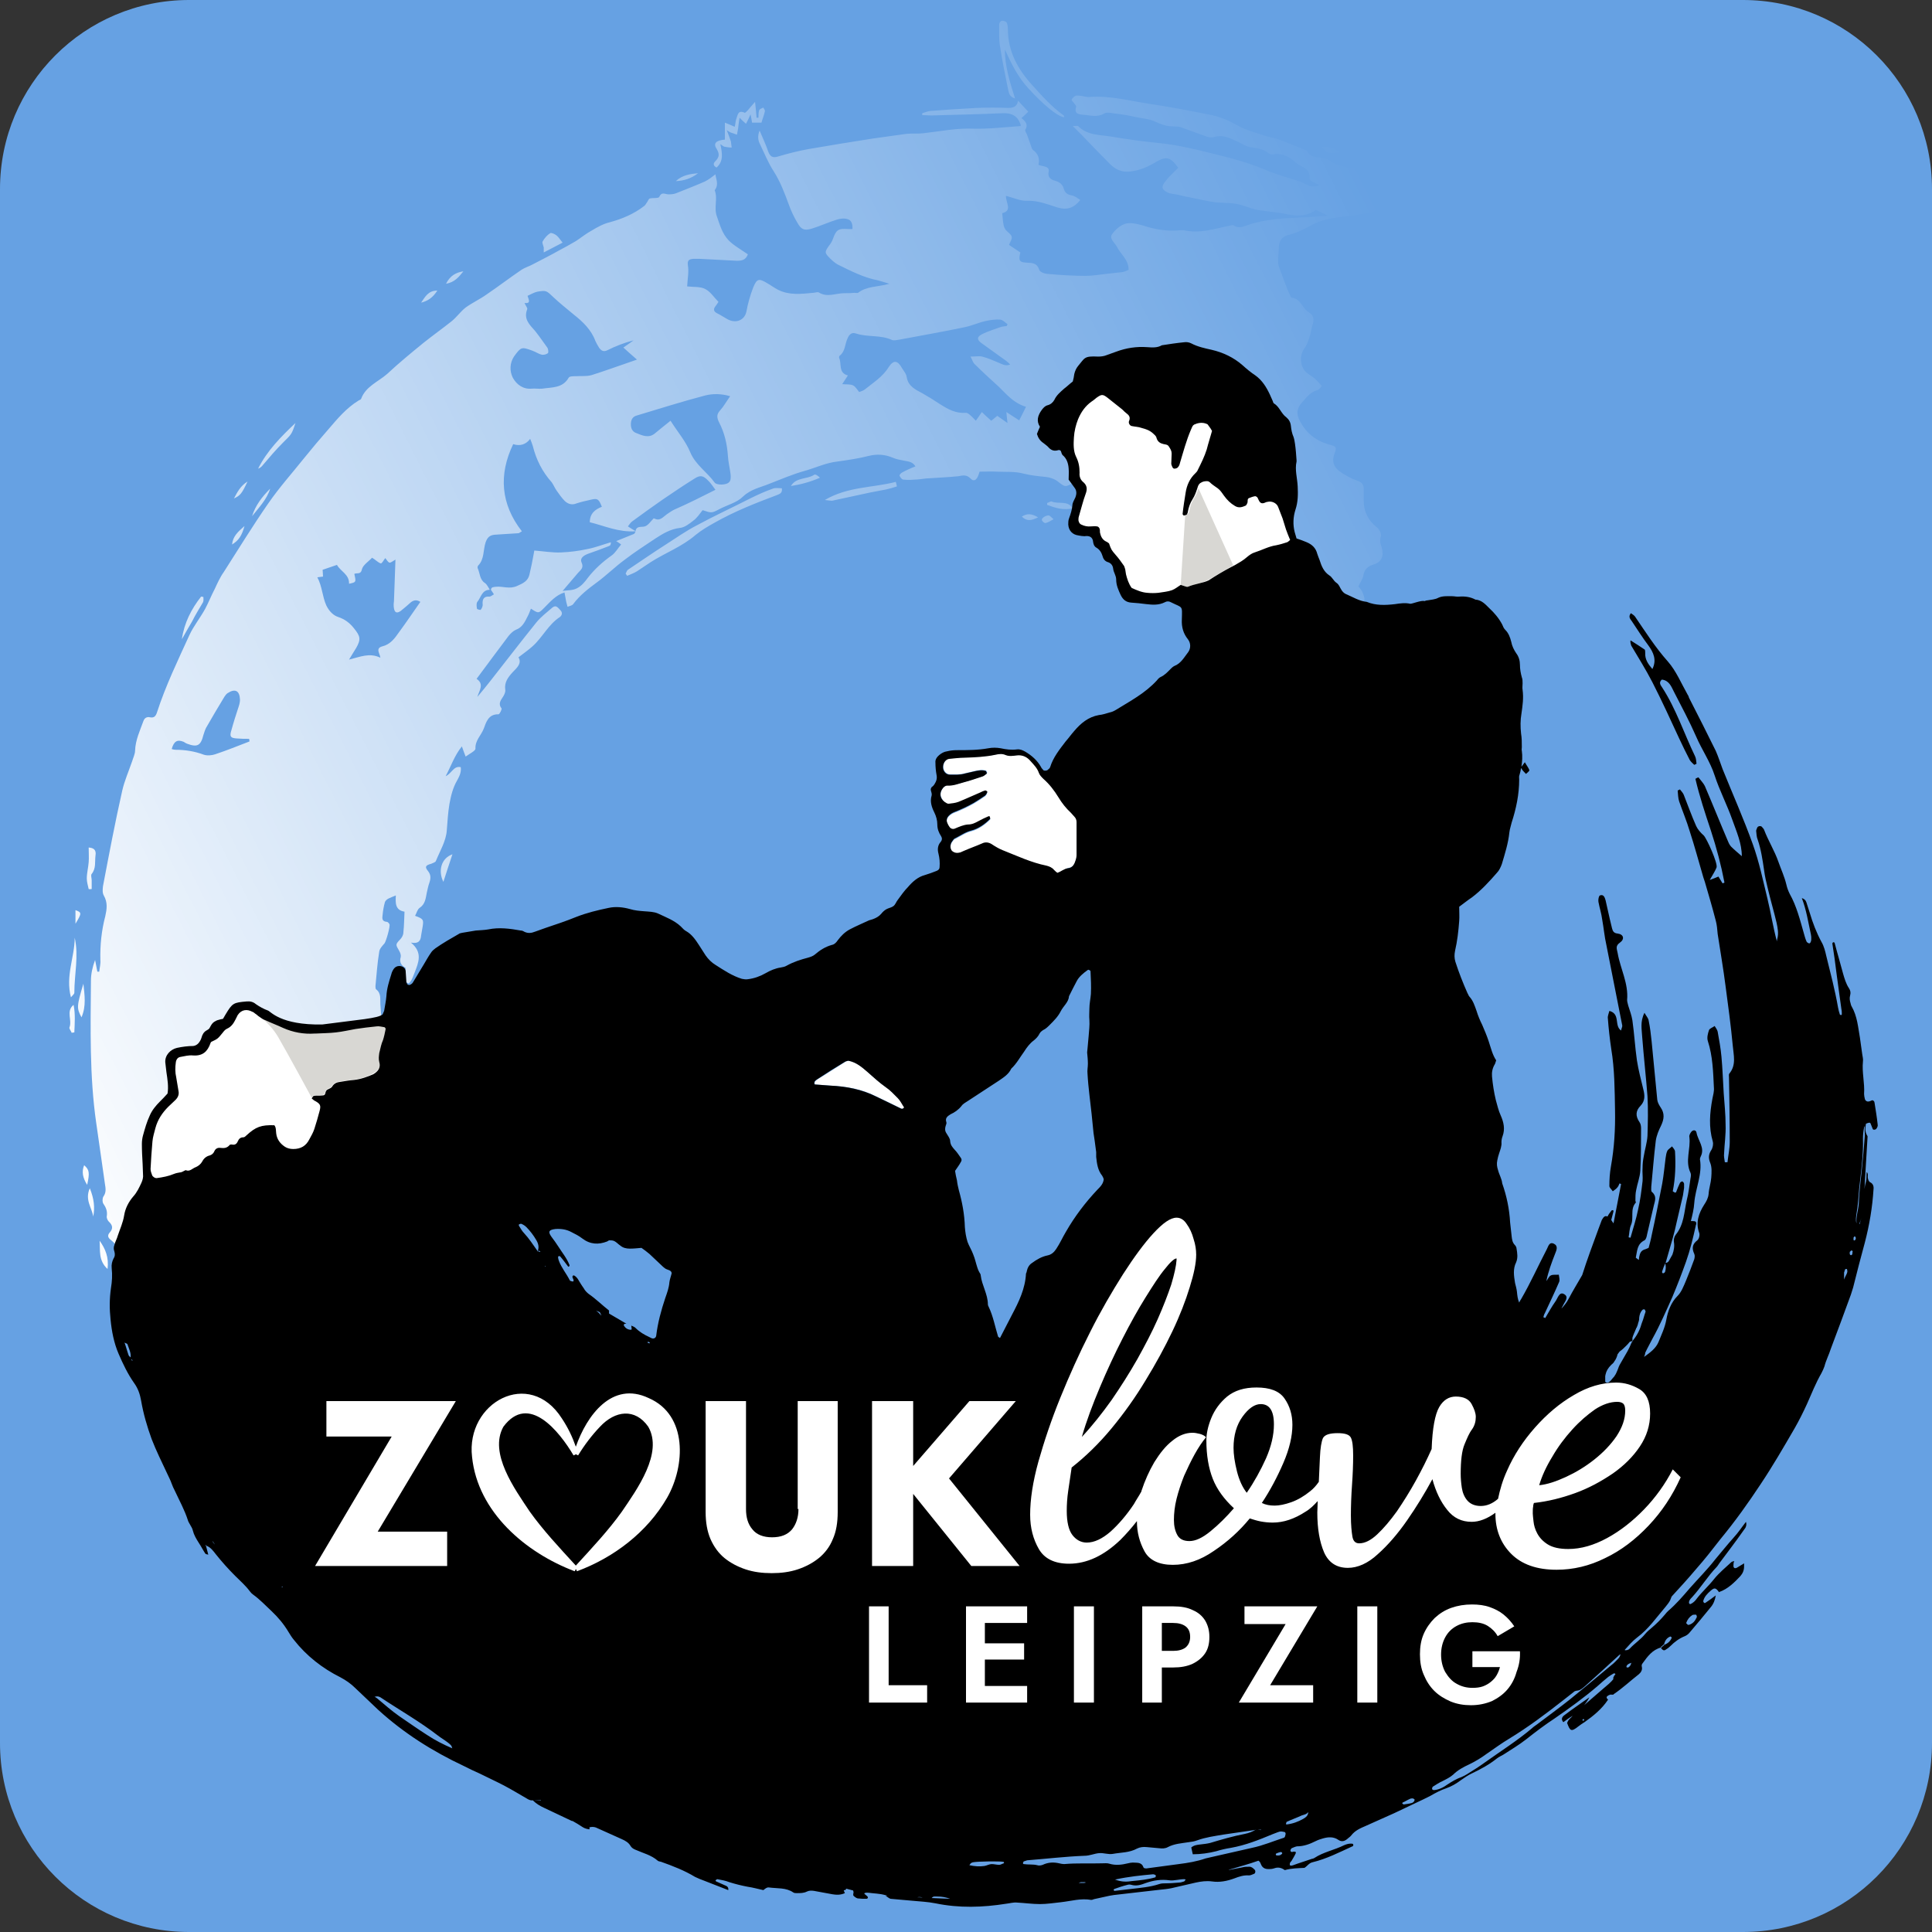 <svg xmlns="http://www.w3.org/2000/svg" xmlns:xlink="http://www.w3.org/1999/xlink" id="Ebene_1" x="0px" y="0px" viewBox="0 0 512 512" style="enable-background:new 0 0 512 512;" xml:space="preserve"><rect x="0" y="0" width="512" height="512" fill="#333333" stroke="none"/><style type="text/css">	.st0{fill:#66A1E3;}	.st1{fill:url(#weißer_Bogen_00000052782954447474361360000010582447321669290645_);}	.st2{fill:#FFFFFF;}	.st3{fill:#D8D7D3;}</style><path class="st0" d="M461.9,512H50.1C22.4,512,0,489.6,0,461.9V50.1C0,22.4,22.4,0,50.1,0h411.8C489.6,0,512,22.4,512,50.1v411.8 C512,489.6,489.6,512,461.9,512z"></path><g>			<linearGradient id="wei&#xDF;er_Bogen_00000082365562081861958190000007998677681545220519_" gradientUnits="userSpaceOnUse" x1="4.246" y1="308.352" x2="393.901" y2="112.06">		<stop offset="0" style="stop-color:#FFFFFF"></stop>		<stop offset="1" style="stop-color:#FFFFFF;stop-opacity:0"></stop>	</linearGradient>			<path id="wei&#xDF;er_Bogen_00000039123237041017888830000007531393697475779481_" style="fill:url(#wei&#xDF;er_Bogen_00000082365562081861958190000007998677681545220519_);" d="  M207.2,129.4c0.2,1.3-0.6,1.5-1.3,1.8c-5.6,2.1-11.2,4.3-16.5,7.3c-1.8,1-3.5,2-5.1,3.3c-3.6,3.1-8,4.7-11.9,7.2  c-1.2,0.8-2.4,1.6-3.6,2.4c-0.8,0.5-1.7,0.8-2.6,1.2c-0.1-0.2-0.3-0.4-0.4-0.6c0.2-0.3,0.3-0.8,0.6-1c3.3-2.2,6.6-4.5,9.9-6.6  c2.8-1.8,5.5-3.7,8.4-5.2c4.6-2.5,9.4-4.7,14.1-7.1c2-1,4-1.9,6-2.6C205.5,129.2,206.4,129.4,207.2,129.4z M267.2,23.9  c0.2,0.9,0.4,1.8,1.8,2.2c-1.4-4.4-2.7-8.6-2.7-13c1.7,3.7,3.4,7.3,6.3,10.4c3.6,3.9,7.3,7.2,9.4,7.6c0-0.2,0-0.4-0.1-0.5  c-3.2-2.3-5.8-5.2-8.4-8.1c-3.8-4.2-6.4-8.9-6.4-14.8c0-0.6-0.1-1.2-0.3-1.7c-0.2-0.3-0.8-0.5-1.3-0.5c-0.3,0-0.7,0.6-0.7,0.9  c0,1.9-0.1,3.9,0.2,5.8C265.6,16.1,266.4,20,267.2,23.9z M123.6,277c-0.1-0.4-0.8-0.9-1.2-0.9c-1.4,0.1-1.6-0.8-1.6-1.8  c0-0.7,0.2-1.5,0.2-2.3c0-1.1,0.1-2.2-0.1-3.3c-0.1-0.5-0.7-1.3-1.2-1.4c-1.1-0.1-1.1,0.9-1.1,1.6c0.2,5.5,0.4,11,0.6,16.5  c0,0.2,0,0.5,0.2,0.7c0.2,0.2,0.5,0.6,0.7,0.6c0.3-0.1,0.8-0.4,0.9-0.7c0.2-0.5,0.2-1.2,0.2-1.7c0-2.1,0-4.2,0-6.6c0.3,0,0.7,0,1,0  C123,278.1,123.8,278,123.6,277z M189.5,42.8c-0.6,0.6-0.4,1.2,0.4,1.6c1.9-1.7,1.5-3.8,1-6.2c0.6,0.4,0.9,0.7,1.2,0.7  c0.6,0.1,1.2,0.2,1.8,0.2c-0.1-0.5-0.1-1.1-0.2-1.6c-0.3-0.9-0.6-1.7-1.1-3c0.6,0.4,0.8,0.5,1,0.6c0.6,0.2,1.2,0.4,1.7,0.6  c0.1-0.5,0.2-1.1,0.3-1.6c0.1-0.9,0.2-1.8,0.4-2.9c0.7,0.7,1.1,1.1,1.7,1.6c0.5-0.9,0.8-1.6,1.2-2.5c0.2,0.9,0.3,1.6,0.4,2.2  c0.9,0,1.7,0,2.5,0c0.3-1.1,0.7-2,0.9-3c0.1-0.3-0.3-0.7-0.4-1c-0.4,0.2-1,0.4-1.1,0.7c-0.2,0.6-0.2,1.3-0.2,2c-0.2,0-0.3,0-0.5,0  c-0.1-1.2-0.2-2.4-0.4-4.2c-0.9,1-1.4,1.6-1.9,2.2c-0.3,0.3-0.7,0.7-0.8,0.7c-1.9-0.9-1.9,0.7-2.3,1.7c-0.2,0.6-0.2,1.3-0.4,2  c-0.9-0.4-1.6-0.7-2.6-1.1c0,1.7,0,3.1,0,4.5c-2.4,0.2-3.2,1-2.1,2.6C190.8,41,190.5,41.8,189.5,42.8z M218.6,132.5  c0.9,0.1,1.4,0.2,1.9,0.2c3.4-0.7,6.8-1.5,10.2-2.2c1.4-0.3,2.8-0.5,4.2-0.8c0.9-0.2,1.9-0.5,2.8-0.8c-0.1-0.4-0.2-0.8-0.3-1.2  C231.3,129.3,224.7,128.9,218.6,132.5z M18.8,264.3c0.5-0.6,0.9-0.9,0.9-1.2c0-4.9,1.2-9.7,0.1-14.6  C19.8,253.6,17.3,258.6,18.8,264.3z M69.7,123.2c1.7-2,3.4-4,5.3-5.9c2.2-2.2,2.3-2.1,3.3-5.2c-3.8,3.6-7.5,7.3-9.9,12.1  C69,124,69.4,123.6,69.7,123.2z M120,304.9c0.2,0,0.7-0.7,0.6-0.9c-0.4-1.8-0.8-3.6-1.4-5.4c-0.1-0.3-0.9-0.8-1.1-0.7  c-0.4,0.2-0.7,0.8-1.1,1.2c0.6,1.9,1.1,3.6,1.8,5.2C118.9,304.6,119.6,304.8,120,304.9z M53.8,159.6c0.2-0.4,0.1-1,0.1-1.4  c-0.2,0-0.4-0.1-0.6-0.1c-2.6,3.3-4.5,7-5.1,11.3c0.9-1.6,1.8-3.2,2.7-4.7C51.8,162.9,52.8,161.3,53.8,159.6z M144.1,66.9  c1.8-0.9,3.4-1.8,5-2.6c-0.6-0.7-1-1.4-1.6-1.9c-0.5-0.4-1.4-0.8-1.7-0.6c-0.8,0.5-1.5,1.3-2,2.2c-0.2,0.3,0.2,1.1,0.3,1.6  C144.1,66,144.1,66.4,144.1,66.9z M24.3,235.6c0-0.8,0-1.5,0-2.3c0-0.6-0.3-1.4,0-1.7c1.2-1.5,0.8-3.2,1-4.8  c0.3-1.7-0.6-2.1-1.8-2.2c0,1.5,0.1,2.7,0,3.9c-0.1,1.4-0.5,2.9-0.5,4.3c0,0.9,0.3,1.9,0.5,2.8C23.8,235.7,24,235.6,24.3,235.6z   M130.7,334.8c-0.3,0.1-0.7,0.8-0.6,1c0.8,1.9,1.3,4,3.6,4.9c0-2.1-0.9-3.9-2-5.6C131.6,334.8,130.9,334.7,130.7,334.8z   M22.1,260.7c-1.8,6-1.8,6.5-0.5,8.9C22.9,266.6,22.4,263.6,22.1,260.7z M117.5,233.7c0.8-2.5,1.5-4.6,2.4-7.3  C117,227.4,116,230.7,117.5,233.7z M215.8,125.8c-1.9,1.3-4.8,0.6-6.2,3c2.6-0.4,5.2-1.1,7.7-2.2  C216.8,126.1,216.1,125.6,215.8,125.8z M291.4,135.8c1.4,1.7,4.5,2.3,6.7,1.4C296,136.1,294.2,134.6,291.4,135.8z M278.7,132.9  c-0.3-0.1-0.8,0.3-1.2,0.4c0,0.2,0,0.4,0,0.5c2.2,0.8,4.3,1.5,6.8,0.9C282.9,132.5,280.5,133.7,278.7,132.9z M18.4,272.3  c-0.1,0.3,0.4,0.9,0.6,1.4c0.2,0,0.4-0.1,0.7-0.1c0.1-2.4,0.3-4.9-0.2-7.3C17.4,268,19.2,270.3,18.4,272.3z M28.5,336.3  c0.4-3.1-0.6-5.4-2.1-7.5C26.6,331.3,26,334,28.5,336.3z M66.8,136.8c1.8-2.3,3.9-4.4,4.8-7.3C69.5,131.6,67.7,133.9,66.8,136.8z   M121.5,314.1c0.2-0.4,0.7-0.8,0.7-1.2c-0.1-1.3-0.5-2.4-2-2.9c-0.9,1.3-0.2,2.4,0.2,3.4C120.5,313.8,121.1,313.9,121.5,314.1z   M24.7,322.4c0.5-2.4,0.2-4.8-0.9-7.5C22.4,318,24.4,320.1,24.7,322.4z M122.8,71.9c-1.9,0.3-3.5,1.1-4.6,3.3  C120.5,74.8,121.6,73.4,122.8,71.9z M179.1,48c2.2-0.1,4.1-0.7,5.9-2.1C182.9,46.1,180.8,46.4,179.1,48z M22.3,308.8  c-0.7,1.7-0.4,3.3,0.8,5.2C23.8,310.8,23.7,310,22.3,308.8z M355.2,40.4c-2.2-1.4-2.8-1.6-4.9-1.5  C351.5,40.6,351.7,40.7,355.2,40.4z M64.8,139.4c-1.7,1.5-3.1,2.7-3.3,4.9C63.3,143.2,64.1,141.9,64.8,139.4z M115.9,77  c-2.5,0-3.3,1.8-4.3,3.2C113.3,79.8,114.7,78.9,115.9,77z M270.8,136.9c1.3,1.3,2.5,1.1,4.3,0.2C273.4,136.1,272.2,136,270.8,136.9  z M132.9,321.8c-0.3,0.4-0.9,0.9-0.8,1.2c0.1,0.5,0.7,1,1,1.5c0.4-0.3,0.7-0.7,1.3-1.2C133.8,322.6,133.3,322.2,132.9,321.8z   M122.5,295.4c0.4-1.1-0.2-1.7-1.4-2.2c-0.4,1.2-0.7,2.1,0.5,2.7C121.8,296,122.5,295.6,122.5,295.4z M276.1,137.8  c0.1,0.4,0.7,0.9,1,0.8c0.6-0.1,1.2-0.5,2.1-1c-0.6-0.5-0.9-0.9-1.2-1C277.2,136.5,276,137.3,276.1,137.8z M65.6,127.6  c-1.9,1.2-2.7,2.8-3.6,4.5C63.7,131.3,64.1,130.8,65.6,127.6z M44,377.1c0.9,1.3,0.4,3.2,2.1,4.3C46.2,379.7,45.5,378.1,44,377.1z   M120.7,308.5c0.1,0.1,0.7-0.5,1.2-1c-0.6-0.5-1-1-1.4-1.1c-0.3-0.1-0.7,0.5-1.1,0.8C119.9,307.7,120.2,308.2,120.7,308.5z   M139.3,331.8c0.2,0.5,0.7,1,1,1.5c0.3-0.3,0.8-0.6,0.8-0.8c-0.1-0.6-0.5-1.1-0.9-1.9C139.7,331.2,139.2,331.6,139.3,331.8z   M20,241.2c0,1,0,2,0,3.6C21.7,242,21.7,241.8,20,241.2z M366.2,145.2c0.6,2.2-0.1,3.8-2.2,4.4c-1.6,0.5-2.4,1.3-2.7,2.9  c-0.1,0.9-0.8,1.7-1.3,2.9c0.2,0.3,0.7,0.8,1,1.4c0.3,0.7,0.8,2,0.5,2.3c-0.6,0.5-1.7,0.8-2.5,0.7c-1.5-0.2-2.9-0.7-4.4-1  c-0.9,1.4-1.4,2.8-0.1,4.2c-0.2,0.2-0.3,0.3-0.3,0.3c-2,0-4.1-0.1-6.1-0.2c-0.4,0-0.9-0.2-1.3,0c-2.4,0.8-4.4,0.2-6.5-1  c-4.4-2.5-8.9-4.7-13.3-7c-2.6-1.3-5.1-2.6-7.7-4c-0.8-0.4-1.5-1.1-2.3-1.6c-0.6-0.3-1.2-0.8-1.8-0.8c-1.5-0.1-2.7-0.8-3.9-1.7  c-1.1-0.8-2.6-1-4-1.5c-1-0.3-2-0.6-3-1c-1.3-0.5-2.5-1-3.7-1.6c-1.1-0.6-2.1-1.3-3.1-2c1.1-2.3,2.4-3.2,4.7-3  c2.3,0.2,4.7-0.3,6.9,0.8c0.3,0.2,0.8,0.1,1.5,0.1c-1.2-2.2-3.1-2.8-4.8-3.3c-6.2-1.9-12.4-3.6-18.7-5.2c-1.3-0.4-2.1-0.9-1.9-2.3  c-0.4-0.1-0.6-0.2-0.7-0.1c-2.3,1.3-2.2,1.2-4.3-0.4c-0.8-0.6-2-1-3-1.1c-2-0.2-4-0.4-6-0.9c-2.2-0.6-4.6-0.4-6.9-0.5  c-1.5-0.1-3,0-4.7,0c-0.1,0.3-0.2,0.6-0.3,0.9c-0.5,1.4-1.3,1.8-2.1,0.9c-1.1-1.1-2.1-0.8-3.2-0.6c-2.9,0.3-5.8,0.4-8.6,0.6  c-1,0.1-2,0.3-3,0.3c-1,0.1-2,0.1-3,0c-0.4,0-0.8-0.6-1-1c-0.1-0.2,0.3-0.7,0.7-0.9c1.1-0.6,2.2-1.1,3.5-1.6  c-0.7-1.2-1.8-1.3-2.9-1.5c-1.1-0.2-2.2-0.4-3.1-0.8c-2.1-0.9-4.2-1-6.3-0.5c-2.7,0.7-5.5,1.1-8.3,1.5c-3,0.3-5.9,1.7-8.8,2.5  c-3.2,0.9-6.2,2.2-9.3,3.4c-2.4,1-4.9,1.4-7,3.4c-1.6,1.6-4.1,2.2-6.2,3.3c-2.1,1.1-2.1,1.1-4.5,0.3c-0.8,1-1.5,2.1-2.5,2.8  c-1,0.8-2.3,1.8-3.5,1.9c-2.5,0.3-4.5,1.5-6.5,2.8c-2.7,1.8-5.5,3.6-8.1,5.6c-2.6,1.9-4.9,4.2-7.5,6.1c-2.3,1.7-4.5,3.4-6.2,5.7  c-0.3,0.4-1,0.5-1.5,0.7c-0.1-0.5-0.3-1-0.4-1.6c-0.1-0.7-0.3-1.5-0.4-2.2c-2.3,0.7-3.8,2.5-5.4,4.1c-1.5,1.5-1.5,1.5-3.5,0.2  c-0.3,0.7-0.5,1.4-0.9,2.1c-0.7,1.4-1.4,2.9-3.1,3.5c-0.7,0.3-1.4,1-1.9,1.6c-2.8,3.7-5.6,7.5-8.5,11.4c2.1,1.4,0.7,3.1,0.2,4.8  c1.2-1.4,2.3-2.8,3.5-4.3c4-5.1,8-10.3,12.1-15.4c1.2-1.5,2.8-2.7,4.3-4c1-0.8,1.5,0.1,2.1,0.7c0.6,0.6,0.5,1.3-0.1,1.8  c-3.1,2-4.6,5.4-7.3,7.8c-1.1,1-2.3,1.8-3.7,2.9c0.9,1.5-0.2,2.6-1.5,3.9c-1.2,1.3-2.3,2.7-2,4.7c0.1,0.5-0.2,1.2-0.5,1.7  c-0.6,1-1.5,1.9-0.5,3.2c0.2,0.2-0.5,1.6-0.8,1.6c-2.7-0.1-3.3,2.2-3.9,3.8c-0.7,1.8-2.3,3.1-2.2,5.3c0,0.6-1.5,1.3-2.6,2.1  c-0.4-1-0.6-1.6-1-2.7c-2,2.5-2.8,5.1-4.3,7.9c1.7-0.8,2.1-2.8,4-2.4c0.2,1.4-0.4,2.5-1,3.6c-1.1,1.9-1.6,4-2,6.2  c-0.4,2.4-0.5,4.6-0.7,7c-0.2,2.8-1.8,5.4-2.9,8.1c-0.1,0.3-0.8,0.5-1.2,0.7c-1.5,0.4-1.8,0.8-0.9,1.9c0.8,1,0.8,1.9,0.4,3.1  c-0.3,0.8-0.5,1.8-0.7,2.7c-0.3,1.5-0.4,3-1.9,4c-0.6,0.4-0.8,1.4-1.2,2.1c2.2,0.8,2.3,1,2,2.9c-0.1,0.8-0.3,1.5-0.4,2.3  c-0.1,1.3-0.6,2.3-2.7,1.9c3.2,2.6,2,5.3,1,7.9c-0.3,0.7-0.5,1.4-0.9,2.1c-0.2,0.3-0.6,0.9-0.8,0.8c-0.4-0.2-1-0.5-1-0.9  c0-1,0.2-2,0.3-3.2c-0.9-0.5-1.8-1.3-1.3-2.9c0.1-0.4-0.1-1.1-0.4-1.6c-1-1.7-1-1.7,0.2-3c0.5-0.5,0.9-1.2,0.9-1.9  c0.2-1.8,0.2-3.5,0.3-5.5c-2.5-0.4-2.4-2.3-2.3-4.3c-0.7,0.3-1.3,0.5-1.9,0.8c-0.4,0.2-0.9,0.6-1,1c-0.3,1.1-0.5,2.2-0.6,3.3  c-0.1,0.8-0.3,1.8,1.1,1.9c0.3,0,0.6,0.4,0.7,0.6c0.3,0.5-0.9,4.6-1.3,5.1c-0.6,0.7-1.3,1.4-1.4,2.2c-0.5,3-0.7,6.1-1,9.1  c0,0.3,0,0.8,0.2,0.9c1.4,1.1,1,2.6,1.1,4c0.3,4.2,0.7,8.3,0.8,12.5c0,1-0.8,2.1-1.4,3.5c1.4,1.8,1,4.5,1.6,7  c0.6,2.4,1.6,4.8,2.4,7.3c0-1.8,0.2-3.5,0-5.1c-0.6-5.4-1.7-10.8-1.5-16.2c0-1-0.3-2-0.4-3c-0.1-1,0.1-2,1.2-2.3  c1.2-0.3,1.6,0.7,1.9,1.6c0.2,1,0.3,2,0.3,3c0,0.7-0.2,1.3-0.3,2.2c2.3-0.2,2.8,1.2,2.6,3.1c2,0.2,2.8,1.4,3,3.2  c0.4,4.1,0.6,8.1,1.1,12.2c0.4,3.3,1.1,6.5,1.7,9.7c0.4,2.2,0.8,4.3,1.2,6.7c1.4-0.3,2.1,0.5,2.6,1.9c0.8,2.6,2.2,5,2.2,7.8  c-0.1,3.1-0.8,3.7-4,2.9c-0.2,1,0,2.1,1,2.3c0.6,0.1,1.4-0.6,2.3-1c1.4,0.7,1.8,2.2,2.4,3.6c1.5,3.2,2.8,6.6,4,9.9  c0.2,0.5-0.1,1.2-0.2,1.8c-0.5-0.3-1.3-0.5-1.5-0.9c-1.2-2.3-2.2-4.6-3.3-6.9c-0.4-0.8-0.6-1.6-0.9-2.4c-0.4-0.9-0.5-0.9-2.3-0.4  c0.9,2.2,2.1,4.2,3.2,6.3c2,3.5,3.8,7,5.7,10.5c0.9,1.6,1.9,3.1,2.6,4.7c2.2,4.8,5.2,9.1,7.9,13.7c0.5,0.9,1,1.8,1.2,2.8  c0.1,0.4-0.2,1.3-0.6,1.4c-0.4,0.1-1.2-0.2-1.5-0.5c-2.7-3.7-5.3-7.4-7.9-11.2c-0.3-0.5-0.7-1-1-1.5c-0.3,0.7-0.4,1.5-0.9,1.8  c-0.5,0.3-1.3,0.1-2,0.2c0,1.3,0.2,2.3,1.6,2.5c1.7,0.2,2.1,1.4,2.2,2.7c0.2,2.7,1.6,4.5,3.8,5.9c0.9,0.6,1.8,1.5,2.1,2.5  c0.8,2.6,2.9,4.4,4.3,6.6c0.4,0.6,0.8,1.3,1,2c0.1,0.3-0.1,0.9-0.3,1.1c-0.2,0.2-0.8,0.1-1.1-0.1c-0.4-0.2-0.7-0.5-0.9-0.9  c-3.2-3.9-6.3-7.9-9.5-11.8c-0.2-0.3-0.7-0.4-1.3-0.4c0.3,0.6,0.5,1.2,0.8,1.6c3.8,4.8,7.2,9.9,11.8,14.1c2.2,2,4,4.4,6.1,6.5  c1.6,1.6,3.4,3.1,5.1,4.6c1.1,1,2.3,1.9,3.4,2.9l-3.6,3.2c-1.6-1.4-3.2-2.8-4.8-4.2c-2.5-2.3-5-4.6-7.4-7c-2.6-2.5-5.1-4.9-7.7-7.4  c-0.6,1.4,0.4,2.3,1.2,3.3c1.1,1.3,2.5,2.4,2.1,4.4c0,0.3,0.3,0.6,0.4,0.9c1.4,3.1,3.5,5.6,6.4,7.4c1.6,1,3,2.3,3.5,4.2  c0.4,1.3,1.1,0.9,1.8,0.6c0.3-1.8-2.2-3-0.6-4.8c1.6,0.6,2.5,1.6,3.1,3.2c0.1,0.3,0.3,0.5,0.4,0.7l-41.7,37c0,0,0,0-0.1-0.1  c-3.8-3.7-7.8-7.3-11.5-11.2c-3.2-3.3-6.2-6.8-9.2-10.3c-2.7-3.2-5.3-6.4-7.8-9.8c-2.9-3.9-5.6-7.9-8.4-11.9  c-0.4-0.6-0.8-1.4-1.4-1.8c-1.8-1.1-2.6-2.8-3.5-4.6c-0.8-1.5-2.1-2.6-3-4c-0.6-0.8-1.1-1.6-1.5-2.5c-0.5-1.3-0.7-2.8-1.4-4  c-2.7-4.7-5.5-9.3-8.7-13.8c0.4,1.2,0.7,2.4,1.2,3.5c3.9,8.2,8,16.2,12.8,23.8c1.9,3,3.7,5.9,5.5,8.9c0.5,0.8,0.8,1.6,1.2,2.4  c-0.2,0.1-0.3,0.2-0.5,0.3c-0.9-1.2-1.8-2.3-2.6-3.5c-2.1-3.1-4.1-6.2-6.2-9.3c-1.9-2.8-3.8-5.6-5.8-8.3c-0.4-0.6-1.1-1-1.7-1.3  c-1.4-0.7-2.3-1.9-1.9-3.4c0.3-1.3,0.1-2.3-0.4-3.4c-1.4-3-2.7-6.1-4.1-9.1c-0.4-0.8-0.9-1.4-1.4-2.3c-0.3,0.5-0.5,0.8-0.9,1.6  c-0.6-1-1.1-1.8-1.5-2.6c-0.7-1.5-1.3-3-1.9-4.5c-1.6-3.9-3.2-7.9-4.6-11.9c-2-5.3-3.8-10.6-5.7-15.8c-0.3-0.8-1-1.5-1.7-2.1  c-0.8-0.6-1.2-1.2-0.4-2.1c0.9-1,0.8-1.9-0.3-2.9c-0.3-0.3-0.6-1-0.5-1.4c0.2-1.3-0.2-2.3-0.9-3.3c-0.3-0.4-0.3-1.4,0-1.9  c0.8-1.1,0.6-2.2,0.4-3.4c-0.8-5.4-1.5-10.8-2.3-16.1c-1.8-12.5-1.5-25.1-1.4-37.7c0-1.8,0.4-3.6,1.1-5.5c0.2,1,0.4,2,0.6,3.1  c0.2,0,0.3,0,0.5,0c0.1-1,0.4-2.1,0.3-3.1c-0.1-3.9,0.3-7.8,1.3-11.6c0.4-1.8,0.7-3.6-0.4-5.5c-0.4-0.7-0.3-1.7-0.2-2.5  c1.6-8.4,3.2-16.9,5.1-25.3c0.6-2.6,1.7-5.1,2.6-7.7c0.3-1,0.8-2,0.8-2.9c0.1-2.8,1.3-5.3,2.2-7.8c0.3-0.9,1-1.2,1.8-1  c1.1,0.2,1.5-0.4,1.8-1.3c2.3-7.1,5.5-13.7,8.6-20.5c1.1-2.4,2.9-4.6,4.2-7c0.9-1.7,1.6-3.5,2.5-5.2c0.7-1.5,1.4-3.1,2.4-4.5  c3.9-6.1,7.7-12.3,11.8-18.2c2.9-4.2,6.3-8,9.5-12c2.1-2.6,4.2-5.1,6.4-7.6c2.4-2.8,4.8-5.7,8.1-7.7c0.2-0.1,0.5-0.2,0.6-0.4  c1.2-3.3,4.5-4.5,6.9-6.6c3.1-2.9,6.4-5.6,9.7-8.3c2.4-1.9,4.9-3.7,7.3-5.6c1.4-1.1,2.4-2.6,3.8-3.7c1.8-1.3,3.8-2.2,5.6-3.5  c3.1-2.1,6.1-4.4,9.2-6.5c0.9-0.6,2-0.9,2.9-1.4c2.3-1.2,4.7-2.4,7-3.7c1.5-0.8,3-1.6,4.5-2.5c1.4-0.9,2.7-2,4.2-2.8  c1.5-0.9,3.1-1.8,4.8-2.2c3.3-0.9,6.4-2.2,9.1-4.3c0.4-0.3,0.6-0.8,0.9-1.2c0.2-0.3,0.3-0.7,0.6-0.8c0.8-0.2,2.3,0,2.5-0.4  c0.6-1.4,1.4-0.8,2.3-0.7c0.7,0,1.5,0,2.2-0.3c2.5-1,5.1-2,7.6-3.1c1-0.5,1.9-1.2,2.8-1.9c0.1,1.2,1,2.7-0.2,4.2  c0.9,2.3-0.3,4.6,0.6,7c0.8,2.3,1.4,4.5,3.1,6.3c0.7,0.7,1.5,1.3,2.4,1.9c0.9,0.6,1.8,1.2,2.7,1.8c-0.6,1.6-1.7,1.7-3,1.7  c-3.2-0.2-6.5-0.3-9.7-0.5c-0.6,0-1.2,0-1.8,0c-1,0.1-1.6,0.3-1.4,1.7c0.3,1.8-0.1,3.6-0.2,5.6c1.7,0.2,3.5,0,4.8,0.7  c1.4,0.7,2.3,2.2,3.5,3.4c-0.3,0.5-0.6,0.9-0.9,1.3c-0.5,0.7-0.3,1.3,0.5,1.7c1,0.5,1.9,1.1,2.8,1.6c2.2,1.2,4.5,0.3,5-2  c0.4-2.2,1-4.3,1.8-6.4c1-2.4,1.5-2.5,3.8-1.1c0.9,0.5,1.8,1.2,2.8,1.7c3,1.5,6.1,1.1,9.3,0.8c0.5,0,1.1-0.3,1.5-0.1  c2.2,1.4,4.5,0.2,6.7,0.2c0.9,0,1.8,0,2.7-0.1c0.3,0,0.8,0.1,1,0c2.3-1.8,5.1-1.5,8.3-2.4c-1.4-0.4-2.2-0.7-3-0.9  c-3.8-0.7-7.2-2.5-10.7-4.2c-0.7-0.4-1.4-1-2-1.6c-1.5-1.5-1.5-1.7-0.3-3.4c0.4-0.5,0.8-1.1,1-1.7c0.9-2.5,1.4-2.9,4.1-2.7  c0.3,0,0.6,0,1.1,0c0.1-1.2-0.2-2.3-1.2-2.6c-0.9-0.3-2-0.2-2.9,0.1c-2.3,0.7-4.4,1.7-6.7,2.4c-2,0.6-2.8,0.2-3.8-1.6  c-0.9-1.5-1.7-3.2-2.3-4.9c-1.1-3-2.2-5.9-3.9-8.6c-1.5-2.3-2.5-4.8-3.7-7.3c-0.5-1-0.7-2.1-0.1-3.6c0.9,2.1,1.7,3.8,2.3,5.6  c0.5,1.3,1.2,1.7,2.5,1.3c2.7-0.8,5.4-1.5,8.2-2c5.7-1,11.4-1.9,17.1-2.8c2.8-0.4,5.7-0.8,8.6-1.2c1.6-0.2,3.2,0,4.8-0.2  c4.4-0.5,8.7-1.4,13.2-1.2c4.1,0.1,8.3-0.4,12.5-0.7c0-0.2,0-0.4-0.1-0.6c-0.8-2.1-2.3-2.9-4.7-2.8c-6.3,0.3-12.6,0.4-18.9,0.6  c-0.8,0-1.6-0.1-2.4-0.1c0-0.2,0-0.3,0-0.5c0.7-0.2,1.4-0.5,2.1-0.6c4.1-0.3,8.3-0.6,12.4-0.8c2.7-0.1,5.5-0.1,8.2,0  c1.3,0,2.4-0.2,2.7-1.9c1,1.1,1.8,1.9,2.7,2.9c-0.6,0.6-1.1,1.1-1.8,1.7c1,0.8,1.9,1.7,1,3.1c-0.1,0.2,0.2,0.8,0.4,1.1  c0.3,0.9,0.7,1.9,1,2.8c0.2,0.5,0.3,1.1,0.6,1.4c1.4,1,1.9,2.3,1.5,4c0.6,0.2,1.1,0.3,1.6,0.4c0.7,0.2,1.3,0.5,1.1,1.4  c-0.3,1.4,0.5,2.1,1.7,2.4c1.1,0.3,2,0.9,2.3,2.1c0.3,1.1,1,1.6,2.2,1.8c0.7,0.1,1.4,0.7,2.2,1.2c-1.8,2.2-3.5,2.7-6,2  c-2.6-0.8-5.2-1.9-8.1-1.8c-1.8,0.1-3.6-0.8-5.6-1.3c-0.1,1.8,1.8,3.9-1,4.6c0.1,1.2,0.2,2.3,0.4,3.3c0.1,0.4,0.3,0.8,0.5,1.1  c0.5,0.6,1.4,1.1,1.6,1.8c0.2,0.6-0.4,1.4-0.7,2.2c1,0.7,2,1.3,3,2c-0.5,2.1-0.3,2.6,1.6,2.7c1.5,0.1,2.8,0,3.4,1.9  c0.2,0.6,1.5,1.1,2.4,1.1c3.3,0.3,6.6,0.5,9.9,0.5c1.8,0,3.5-0.3,5.3-0.5c1.5-0.2,3-0.3,4.5-0.5c0.6-0.1,1.1-0.4,1.6-0.6  c0-2.7-2.1-4.1-3.1-6.1c-0.6-1.1-2.1-2.2-1.3-3.3c0.8-1.2,2.2-2.4,3.5-2.8c1.3-0.4,3.1,0,4.5,0.4c3.3,1.1,6.7,1.7,10.2,1.3  c0.2,0,0.5,0,0.8,0c4.2,1,8.2-0.4,12.2-1.2c0.3-0.1,0.8-0.2,1-0.1c1.4,1,2.7,0.3,3.9-0.1c4.8-1.6,9.8-1.8,14.8-2  c2-0.1,4-0.3,6.4-0.4c-1.3-0.6-2.2-1.1-3.3-1.6c-2,1.6-4.6,1.8-7.5,1.2c-2.6-0.6-5.4-0.7-8.1-1.2c-1.9-0.4-3.7-1.3-5.6-1.6  c-1.8-0.3-3.7-0.2-5.5-0.4c-2.1-0.3-4.2-0.8-6.2-1.2c-1.2-0.2-2.5-0.5-3.7-0.8c-0.9-0.2-1.9-0.2-2.7-0.6c-1.6-0.8-1.7-1.6-0.5-3  c0.3-0.4,0.6-0.8,1-1.2c0.7-0.7,1.4-1.4,2.3-2.3c0,0.2,0.1,0,0-0.1c-2.2-3-3.2-3.1-6.5-1.1c-2.1,1.2-4.2,2-6.7,2.2  c-2.5,0.1-4-1.1-5.5-2.7c-2.3-2.3-4.5-4.6-6.7-6.9c-0.7-0.7-1.4-1.4-2.5-2.5c0.9,0,1.3-0.1,1.4,0c2.4,2.5,5.8,2.3,8.8,2.8  c4.2,0.7,8.4,1.3,12.6,1.7c5,0.5,9.9,1.7,14.7,2.9c4.5,1.1,9,2.3,13.3,4.1c2.9,1.3,6.1,2.1,9.1,3.1c0.6,0.2,1.2,0.5,1.8,0.8  c1.1,0.6,2.2,0.9,3.7,0.2c-0.8-0.3-1.3-0.5-1.8-0.8c-0.4-0.2-0.9-0.6-0.9-0.8c0.5-2.9-2.4-3.1-3.7-4.4c-1.5-1.4-3.5-2.5-5.8-2.1  c-0.4,0.1-0.9,0-1.2-0.2c-1.4-1.3-3.2-1.4-5-1.7c-1.1-0.2-2.1-0.9-3.2-1.4c-2-0.9-3.9-2-6.3-1.3c-0.6,0.2-1.4,0.1-2-0.1  c-2.3-0.8-4.6-1.7-6.9-2.5c-0.6-0.2-1.3-0.2-2-0.2c-1.7,0-3.1-0.5-4.6-1.2c-1.6-0.8-3.6-0.9-5.4-1.3c-1.8-0.4-3.5-0.7-5.3-0.9  c-1-0.1-2.3-0.5-3,0c-1.9,1.1-3.8,0.4-5.7,0.3c-1.1-0.1-2.3-0.3-1.7-2.1c0.1-0.2-0.4-0.7-0.6-1c-0.2-0.3-0.7-0.7-0.6-0.9  c0.2-0.4,0.6-0.8,1-1c0.4-0.2,1,0,1.5,0c0.8,0.1,1.5,0.4,2.3,0.3c5.3-0.4,10.5,1,15.7,1.8c5.5,0.8,11.1,1.9,16.6,3  c2.3,0.5,4.5,1.4,6.6,2.6c2.2,1.3,4.9,2,7.3,2.8c1.2,0.4,2.5,0.6,3.7,1c2.3,0.8,4.6,1.8,6.9,2.7c0.2,0.1,0.6,0.2,0.7,0.3  c0.8,1.9,2.6,1.6,4.1,2c0.6,0.2,1.4,0.2,1.9,0.6c1.4,1.2,3.1,1.4,4.9,1.9c2.1,0.6,3.8,0.4,5.7-0.6c-1.1-1.8-3.5-1.2-4.9-2.7  c1.9-0.5,3.6,0.3,5.1,0.9c2.9,1.1,5.8,2.4,8.6,3.9c0.9,0.5,1.5,1.7,2.4,2.8c-2.7,2-5.1,3.8-7.6,5.5c-0.7,0.5-1.5,1.1-2.2,1.6  c-0.3,0.2-0.5,0.5-0.8,0.5c-2.2,0.4-4.3,0.7-6.5,1c-3.3,0.4-6.7,0.8-9.5,2.4c-2,1.1-4,2.1-6.2,2.6c-1.5,0.4-2.4,1.6-2.4,3.3  c0,1.8-0.5,3.8,0.1,5.3c1,2.5,1.8,5.1,3,7.6c0.1,0.2,0.2,0.4,0.3,0.4c2.5,0.2,2.8,2.9,4.6,3.9c1.3,0.8,1.4,2,0.9,3.4  c-0.3,1-0.4,2.2-0.8,3.2c-0.3,1-0.7,2.1-1.3,2.9c-1.4,1.9-1.2,4.9,0.5,6.4c0.7,0.6,1.5,1,2.2,1.6c0.6,0.5,1.2,1.2,1.9,2  c-0.4,0.4-0.7,1-1.2,1.1c-1.9,0.5-2.9,2-4.1,3.3c-1.4,1.6-1.5,3-0.5,4.9c1.7,3.2,4.2,5.2,7.7,6.2c2,0.5,2.1,0.7,1.4,2.6  c-0.7,1.9-0.1,3.4,1.4,4.5c1.4,1,3,1.9,4.7,2.5c1.2,0.4,1.7,1,1.7,2.2c0,1,0,2,0,3.1c0,2.8,1.1,5.1,3.3,6.9  c0.8,0.6,1.2,1.3,1.3,2.3C365.5,143.4,365.9,144.3,366.2,145.2z M66.1,196.5c0-0.2,0-0.5-0.1-0.7c-1.1,0-2.1,0-3.2-0.1  c-1.7-0.1-2-0.5-1.5-2.1c0.6-2.2,1.3-4.4,2-6.5c0.2-0.6,0.3-1.2,0.3-1.7c-0.1-2.4-1.3-3-3.3-1.7c-0.3,0.2-0.6,0.6-0.8,0.9  c-1.7,2.8-3.3,5.5-4.9,8.3c-0.3,0.6-0.5,1.3-0.7,1.9c-0.7,2.8-1.6,3.3-4.3,2.3c-0.3-0.1-0.6-0.3-0.9-0.5c-1.7-0.7-2.6-0.2-3.2,1.9  c0.3,0.1,0.7,0.2,1,0.2c2.6,0,5.1,0.4,7.5,1.3c0.9,0.3,2.1,0.2,3-0.1C60,198.9,63,197.7,66.1,196.5z M122.9,404.3  c0.8,0.8,1.5,1.6,2.3,2.4c0.7,0.7,1.4,1.5,2.1,2.3C126.6,407,125.7,405.9,122.9,404.3z M110.4,352.7c0.2,0.5,0.4,0.9,0.7,1.4  c1.2,2.3,2.5,4.6,3.6,7c0.5,1,0.8,1.9,2.3,1.8c1.3-0.1,2.8,2.1,2.1,2.8c-1.6,1.7-0.4,2.9,0.5,4.2c0.3,0.4,0.9,0.8,0.8,1.2  c0,2.4,1.3,3.7,3.4,4.4c0.4,0.1,0.7,0.5,1,0.8c0.4-0.8,0.7-1.5,1.1-2.3c-1.2-1.8-2.5-3.5-3.6-5.3c-1.2-2-1-2.3,1.4-3.5  c-1.8-4.5-4.7-8.1-7.6-11.9c0.5,3.6,4,6,4.2,9.7c-0.2,0.1-0.4,0.3-0.7,0.4c-0.5-0.6-1.2-1.1-1.6-1.7c-2.1-3.3-4.1-6.7-6.1-10  c-0.4-0.6-0.7-1.6-1.7-1.1C109.7,351.2,110.1,352,110.4,352.7z M111.4,159.5c-0.8-0.5-1.6-0.6-2.5,0.1c-0.9,0.8-1.8,1.6-2.7,2.3  c-1,0.7-1.6,0.5-1.8-0.7c-0.1-0.6-0.1-1.2,0-1.8c0.1-3.6,0.3-7.2,0.4-11.1c-0.7,0.4-1.3,0.9-1.6,0.8c-0.5-0.2-0.8-0.9-1.1-1.2  c-0.4,0.5-0.9,1.5-1.2,1.4c-0.7-0.2-1.3-0.9-2.3-1.5c-0.9,1-2.4,1.9-2.7,3.1c-0.3,1.5-1.4,0.8-2,1.2c0.5,2.2,0.5,2.2-1.4,2.6  c0.1-2.5-2.3-3.3-3.2-5c-1.2,0.4-2.4,0.8-3.8,1.3c0,0.4,0.1,1.1,0.1,1.8c-0.6,0.1-1,0.1-1.5,0.2c1.3,2.4,1.3,5.1,2.4,7.5  c0.8,1.6,1.9,2.6,3.1,3c1.8,0.6,3.1,1.6,4.2,3c1.7,2.1,1.9,2.9,0.6,5.2c-0.6,1-1.2,1.9-1.9,3.1c2.9-0.7,5.4-1.9,8.3-0.5  c-0.1-1.1-1.4-2.5,0.5-3c2.1-0.5,3.3-2.1,4.4-3.7C107.7,164.9,109.5,162.2,111.4,159.5z M135.9,100.1c1,1.8,2.7,3.1,5,2.9  c0.9-0.1,1.9,0.1,2.8,0c2.6-0.4,5.4-0.1,7-2.9c0.2-0.4,1.2-0.4,1.8-0.4c1.4-0.1,2.9,0.1,4.3-0.3c3.8-1.2,7.6-2.6,12-4.1  c-1.5-1.3-2.5-2.2-3.6-3.2c1-0.7,1.9-1.3,2.7-1.9c-2.4,0.6-4.7,1.5-6.9,2.6c-1,0.5-1.6,0.2-2.2-0.6c-0.4-0.6-0.7-1.2-1-1.8  c-1.1-3-3.3-5.1-5.7-7c-1.8-1.5-3.7-3-5.4-4.6c-1.9-1.8-1.9-1.9-4.3-1.5c-0.9,0.2-1.7,0.7-2.6,1.1c0.3,1,1,2.1-0.8,1.9  c0.3,0.7,0.9,1.4,0.7,1.7c-1,2.6,0.7,4.1,2.1,5.7c1.2,1.5,2.2,3,3.3,4.5c0.2,0.4,0.3,1.2,0.1,1.4c-0.4,0.3-1.1,0.5-1.6,0.4  c-0.9-0.2-1.7-0.8-2.6-1.1c-2.8-1-2.9-1-4.8,1.6C135.1,96.2,135,98.3,135.9,100.1z M189.6,129.8c-0.7-0.9-1.3-1.9-2.1-2.6  c-1.2-1.2-2-1.3-3.4-0.4c-2.9,1.8-5.7,3.7-8.5,5.6c-2.7,1.9-5.4,3.8-8.1,5.8c-0.4,0.3-0.7,0.8-1.1,1.3c0.6,0.4,1.1,0.7,2.1,1.3  c-4.7,0.3-8.4-1.5-12.2-2.4c0-2.3,1.4-3.4,3.2-4.1c-0.8-2-1.1-2.3-2.8-1.9c-1.3,0.3-2.7,0.6-3.9,1c-1.2,0.5-2.2,0.2-3.1-0.6  c-0.8-0.8-1.5-1.8-2.2-2.8c-0.5-0.7-0.8-1.5-1.3-2.2c-2.5-2.8-4.1-6-5-9.6c-0.2-0.6-0.4-1.2-0.7-1.9c-1.1,1.5-2.7,2-4.5,1.4  c-3.9,8.1-3.3,15.9,2.3,23.1c-0.4,0.2-0.6,0.4-0.8,0.5c-2.1,0.1-4.2,0.3-6.3,0.4c-1.3,0.1-2,0.6-2.5,2c-0.7,2.1-0.3,4.5-2,6.2  c-0.1,0.1-0.2,0.5-0.1,0.7c0.6,1.3,0.5,3,1.9,3.9c0.6,0.4,0.9,1.2,1.3,1.8c-2.1,0-2.3,2-3.3,3.2c-0.3,0.4-0.2,1.2-0.1,1.8  c0,0.2,1,0.4,1,0.3c0.3-0.4,0.6-1,0.5-1.5c-0.1-1.4,0.4-2.1,1.8-2c0.4,0,0.8-0.4,1.2-0.6c-0.3-0.4-0.5-0.8-0.8-1.2  c0.1-0.8,0.7-0.7,1.3-0.8c1.8-0.2,3.6,0.7,5.6-0.2c1.6-0.7,2.9-1.3,3.3-3c0.2-0.9,0.4-1.8,0.6-2.7c0.2-1.2,0.5-2.4,0.7-3.7  c2.6,0.2,4.8,0.6,7.1,0.5c2.4-0.1,4.7-0.4,7-0.9c2.1-0.4,4.1-1.2,6.2-1.8c0,0.7-0.2,0.9-0.5,1c-1.8,0.7-3.6,1.4-5.4,2  c-1.1,0.4-2.4,1.1-1.9,2.3c0.7,1.5-0.2,2-0.9,2.8c-1.4,1.6-2.7,3.2-4.1,4.8c1.3-0.2,2.7-0.1,3.8-0.7c1.2-0.6,2.1-1.7,2.9-2.8  c1.8-2.3,3.9-4.2,6.3-5.9c1-0.7,1.7-2,2.5-2.9c-0.6-0.5-1-0.7-1.3-0.9c1.7-0.7,3.2-1.3,4.7-1.9c0.2-0.1,0.3-0.4,0.4-0.6  c0.2-1.7,1.6-1.1,2.5-1.4c0.9-0.3,1.6-1.4,2.3-2.1c0,0,0.2,0,0.2,0c1.5,0.8,2.3-0.4,3.3-1.1c0.6-0.4,1.3-0.9,1.9-1.2  C182.5,133.4,186,131.6,189.6,129.8z M193.6,125.6c-0.2-1.6-0.6-3.2-0.7-4.8c-0.2-3.1-0.9-6.1-2.3-8.8c-0.6-1.2-0.8-2.1,0.2-3.2  c1-1.1,1.7-2.4,2.7-3.8c-2.4-0.7-4.6-0.7-6.6-0.2c-6.1,1.6-12.1,3.5-18.1,5.3c-1.1,0.3-1.5,1-1.6,2c-0.1,1.3,0.3,2.3,1.5,2.7  c1.5,0.6,3.2,1.4,4.8,0.1c1.3-1.1,2.6-2.1,4.2-3.4c1.9,3,4,5.4,5.2,8.3c1.4,3.4,4.5,5.3,6.5,8.1c0.5,0.7,3.1,0.7,3.8-0.1  C193.7,127.4,193.7,126.4,193.6,125.6z M271.9,107.8c-2.1-0.6-3.8-1.9-5.4-3.5c-0.6-0.6-1.2-1.2-1.8-1.8c-2.2-2-4.4-4-6.5-6.1  c-0.4-0.4-0.5-1-1-1.9c1.3,0,2.3-0.2,3.1,0c1.5,0.4,2.9,1,4.3,1.6c1,0.4,1.8,1,3.1,0.5c-0.5-0.5-0.8-0.8-1.1-1  c-2.1-1.5-4.3-3.1-6.4-4.6c-1.3-0.9-1.4-1.7,0-2.4c1.5-0.8,3.3-1.3,4.9-1.9c0.5-0.2,1.1-0.2,1.7-0.3c0.1-0.2,0.1-0.3,0.2-0.5  c-0.6-0.4-1.2-1.1-1.9-1.2c-1.3-0.1-2.7,0.1-4,0.4c-1.8,0.4-3.5,1.2-5.4,1.6c-5.7,1.2-11.5,2.2-17.3,3.3c-0.7,0.1-1.5,0.3-2,0.1  c-3-1.4-6.4-0.7-9.5-1.7c-1.1-0.4-1.8,0.1-2.3,1.3c-0.7,1.5-0.6,3.4-2,4.5c-0.2,0.1-0.3,0.5-0.2,0.7c0.7,1.5-0.3,3.9,2.3,4.6  c-0.5,0.8-0.9,1.4-1.5,2.3c1.2,0.1,2.1,0,2.8,0.3c0.7,0.3,1.1,1.1,1.7,1.8c0.4-0.2,1-0.3,1.5-0.7c2.2-1.8,4.7-3.3,6.3-5.9  c1.3-2,2.4-1.8,3.5,0.2c0.5,0.8,1.2,1.6,1.3,2.5c0.4,2.4,2.4,3.3,4.1,4.2c1.6,0.9,3.2,1.9,4.7,2.9c2.2,1.4,4.2,2.5,6.9,2.3  c0.4,0,0.9,0.4,1.2,0.7c0.5,0.4,0.9,0.9,1.4,1.4c0.6-0.9,1.1-1.5,1.6-2.3c0.9,0.9,1.7,1.6,2.5,2.3c0.6-0.5,1.1-0.9,1.6-1.3  c1,0.7,1.8,1.3,2.7,1.9c-0.1-0.9-0.2-1.6-0.3-2.9c1.4,0.9,2.3,1.5,3.4,2.2C270.7,110.3,271.3,109,271.9,107.8z"></path>	<g id="Gesicht_und_K&#xF6;rper_00000043458419685814958040000007037621823576727692_">		<path class="st2" d="M280.2,231.5c-0.3-0.2-0.6-0.5-0.9-0.8c-0.5-0.6-1.2-0.9-2-1.1c-4-0.8-7.8-2.6-11.6-4.1c-1-0.4-2-1-2.9-1.6   c-0.8-0.5-1.7-0.6-2.5-0.2c-1.6,0.7-3.3,1.3-4.9,2c-0.3,0.1-0.6,0.3-0.9,0.4c-0.8,0.2-1.5,0.2-2.2-0.4c-0.5-0.5-0.6-1.7,0-2.5   c0.3-0.4,0.5-0.8,0.9-0.9c1.4-0.7,2.6-1.6,4.2-2c1.9-0.5,3.6-1.7,5-3.1c0.1-0.1-0.1-0.4-0.1-0.6c0-0.1-0.2-0.1-0.3-0.1   c-0.9,0.4-1.8,0.8-2.7,1.3c-0.9,0.5-1.7,0.9-2.8,0.9c-1.2,0.1-2.3,0.6-3.5,1.1c-0.5,0.2-1.1,0-1.4-0.5c-0.2-0.3-0.4-0.6-0.5-0.9   c-0.4-0.8-0.2-1.5,0.4-2.1c0.4-0.4,0.9-0.7,1.4-0.9c1.8-0.7,3.5-1.5,5.1-2.4c1-0.6,2.1-1.3,3.1-2c0.2-0.2,0.4-0.5,0.5-0.8   c0-0.1,0.1-0.3,0-0.3c-0.2-0.1-0.4-0.3-0.6-0.2c-0.4,0.1-0.8,0.3-1.2,0.5c-1.9,0.8-3.8,1.7-5.8,2.5c-0.8,0.3-1.7,0.4-2.6,0.5   c-0.2,0-0.5-0.1-0.6-0.2c-1.3-1-2.1-2.5-1-4c0.3-0.5,0.8-0.9,1.3-0.9c1.6,0.1,3-0.5,4.5-0.9c1.6-0.4,3.2-1,4.8-1.5   c0.4-0.1,0.7-0.4,1.1-0.7c0.1,0,0.1-0.2,0.1-0.3c-0.1-0.2-0.2-0.5-0.3-0.5c-1-0.3-2-0.1-2.9,0.1c-0.9,0.2-1.7,0.4-2.6,0.6   c-1.3,0.4-2.6,0.3-4,0.3c-1,0-1.8-0.9-1.8-2c0-1.1,0.7-2.1,1.7-2.2c1.3-0.1,2.6-0.3,4-0.3c2.8-0.1,5.5-0.2,8.3-0.8   c0.9-0.2,1.7-0.3,2.6,0.1c1,0.4,2,0.2,2.9,0.1c1.6-0.2,2.8,0.4,3.8,1.6c0.8,0.9,1.7,1.8,2.1,3c0.2,0.6,0.7,1.1,1.2,1.6   c1.6,1.4,2.9,3.1,4,4.9c0.9,1.5,2,2.9,3.3,4.1c0.3,0.3,0.6,0.7,0.9,1c0.4,0.4,0.6,0.9,0.6,1.5c0,2.9,0,5.8,0,8.6   c0,0.5-0.1,1.1-0.3,1.6c-0.3,1-0.8,1.9-2,2C282,230.4,281.3,231.2,280.2,231.5z"></path>		<path class="st2" d="M39.9,314l-0.8-7.6c0,0-0.3-6.5,1.3-9.2s4.6-5,5.2-6.3c0.7-1.2,1.4-4.4,0.7-6.9s-0.3-4.9,1.8-5.2   c2.1-0.3,3.7,0.3,5.3-1.2c1.5-1.4,3.1-3.9,3.8-4.3s3.5-2.8,4.7-4.1c1.2-1.3,2.4-3.4,5-2.4c2.6,1,7.2,4.3,10.8,5.1   c3.6,0.8,15.6,0.4,17.6-0.2c2-0.6,9.8-1.4,9.5-0.6c-0.3,0.8-11.2,35.2-11.2,35.2L39.9,314z"></path>		<path class="st2" d="M301.3,98.5l35.2,19.6l5.7,19.6l1,7.5l-31.3,12.6l-5.4,0.7l-7-1.4c0,0-2.1-6.2-2.7-7   c-0.7-0.9-4.4-6.9-5.5-7.7c-1-0.7-3.4-1.8-4.2-2.2s-2.9-1.7-1.8-4.5c1.2-2.9,1.5-6.1,1-7.2c-0.4-1.1-3.3-8.5-3.4-11.3   c-0.1-2.8,1.3-9.7,4.7-13.1S294.5,97.9,301.3,98.5z"></path>		<path class="st3" d="M314.8,155.5c1.9-0.8,4.1-1,5.9-2.1c2-1.2,4.1-2.4,6.1-3.6l-9.2-20.4c-0.3,0.9-0.6,1.8-1.1,2.5   c-0.7,1.1-1.1,2.2-1.3,3.4c0,0.2-0.1,0.4-0.2,0.6c0,0.1-0.1,0.2-0.2,0.2c-0.2,0.1-0.4,0.3-0.6,0.2c0,0-0.1,0-0.1,0l-1.2,18.7   c0.3,0.1,0.6,0.2,0.9,0.3C314.1,155.4,314.5,155.6,314.8,155.5z"></path>		<path class="st3" d="M83.1,290.3c0.8-0.1,1.5-0.1,2.3-0.1c0.3,0,0.7-0.2,0.7-0.5c0.1-0.4,0.2-0.8,0.7-1.1c0.4-0.2,0.9-0.4,1.1-0.7   c0.5-0.9,1.3-1.2,2.2-1.3c1.2-0.2,2.4-0.3,3.6-0.5c1.9-0.2,3.7-0.8,5.3-1.7c1.2-0.7,2.1-1.7,1.6-3.3c-0.2-0.8-0.2-1.5,0-2.3   c0.2-1.2,0.5-2.4,1-3.5c0.4-0.9,0.5-1.9,0.7-2.9c0-0.1-0.2-0.4-0.4-0.5c-0.6-0.1-1.3-0.3-2-0.2c-1.9,0.2-3.7,0.4-5.6,0.7   c-1.8,0.3-3.5,0.7-5.2,0.9c-1.8,0.2-3.5,0.2-5.3,0.3c-0.1,0-0.2,0-0.3,0c-2.9,0.2-5.7-0.3-8.4-1.5c-1.5-0.7-3.1-1.3-4.6-2   c-0.5-0.2-1-0.5-1.4-0.8c-1.4-1.2-2.2-1.5-2.2-1.5s4.4,2.9,6.8,7c2.4,4.1,8.9,16.1,8.9,16.1C82.7,290.8,82.9,290.3,83.1,290.3z"></path>		<path class="st2" d="M238,291c-1-1-2-2.1-3.2-2.9c-1.7-1.2-3.3-2.6-4.8-4c-1.5-1.3-3-2.6-5.1-3c-0.3,0.1-0.6,0.1-0.9,0.3   c-2.4,1.5-4.8,3.1-7.3,4.6c-0.3,0.2-0.5,0.4-0.7,0.6c-0.1,0.1-0.1,0.4-0.1,0.6c0,0.1,0.1,0.2,0.2,0.2c1.3,0.1,2.6,0.2,4,0.3   c4.2,0.2,8.3,0.9,12.2,2.9c0.9,0.4,1.8,0.9,2.7,1.3c1.3,0.6,2.6,1.3,3.9,1.9c0.2,0.1,0.5,0,0.6-0.1c0.1-0.1,0.2-0.4,0.1-0.5   C239.1,292.4,238.6,291.6,238,291z"></path>	</g>	<path id="Schwarz_00000088130399069067336580000007746079418860679870_" d="M495.7,297.7c0.2,0.5,0.4,1,0.6,1.5  c0.1,0.3,0.7,0.2,0.9,0c0.3-0.4,0.5-0.8,0.4-1.2c-0.2-1.9-0.5-3.7-0.8-5.6c0-0.2-0.1-0.5-0.2-0.6c-0.1-0.1-0.4-0.3-0.5-0.2  c-0.3,0.1-0.6,0.3-0.9,0.3c-0.4,0.1-0.9-0.2-1-0.7c-0.1-0.4-0.2-0.9-0.2-1.3c0.2-2.9-0.6-5.7-0.3-8.6c0.1-0.6-0.1-1.3-0.2-2  c-0.2-1.4-0.4-2.9-0.6-4.3c-0.5-2.8-0.7-5.7-2.2-8.3c-0.2-0.3-0.2-0.6-0.3-0.9c-0.2-0.6-0.3-1.3-0.1-2c0.2-0.7,0.1-1.3-0.3-1.9  c-0.8-1.2-1.2-2.6-1.6-4c-0.7-2.7-1.5-5.3-2.2-8c-0.1-0.2-0.3-0.3-0.5-0.1c-0.1,0.1-0.1,0.2-0.1,0.3c0.4,2.6,0.8,5.3,1.1,7.9  c0.4,3.2,0.9,6.4,1.3,9.5c0.1,0.4,0.1,0.9,0.1,1.3c0,0.1-0.1,0.2-0.2,0.2c-0.1,0-0.3-0.1-0.3-0.1c-0.2-0.6-0.4-1.3-0.5-1.9  c-0.8-4.6-2-9.1-3.1-13.6c-0.3-1.3-0.6-2.6-1.3-3.8c-1.3-2.4-2.3-5-3.1-7.7c-0.3-1-0.6-1.9-0.9-2.8c-0.2-0.6-0.6-0.9-1.2-1.1  c1.2,3.1,1.7,6.4,2.4,9.6c0,0.2,0.1,0.4,0.1,0.7c0,0.2,0,0.4,0,0.7c0,0.5-0.3,1.1-0.6,1c-0.3-0.1-0.6-0.3-0.7-0.6  c-0.3-0.7-0.5-1.5-0.7-2.2c-1-3.5-1.9-7.1-3.7-10.3c-0.4-0.8-0.7-1.6-0.9-2.5c-0.5-2.1-1.4-4-2.1-6c-1-2.9-2.7-5.6-3.8-8.5  c-0.1-0.3-0.4-0.5-0.6-0.8c-0.3-0.3-1-0.2-1.2,0.2c-0.1,0.3-0.3,0.6-0.3,0.9c0.1,0.8,0.1,1.6,0.4,2.3c0.9,2.6,1.3,5.4,1.7,8.1  c0.2,1.6,0.6,3.3,1,4.9c0.7,3,1.6,6,2.3,9c0.3,1.4,0.6,2.8,0.2,4.3c-0.1,0.3-0.1,0.5-0.1,0.7c-1-3.7-1.6-7.6-2.5-11.3  c-1.2-4.9-2.2-9.8-3.9-14.5c-2.4-6.7-5.3-13.2-8-19.9c-0.6-1.6-1.1-3.2-1.8-4.8c-2.3-4.7-4.7-9.4-7.1-14.1  c-0.1-0.2-0.1-0.5-0.3-0.7c-1.7-3-3.1-6.4-5.3-8.9c-3.3-3.7-5.9-7.8-8.7-11.9c-0.3-0.4-0.7-0.6-1.1-0.9c-0.8,1-0.1,1.6,0.3,2.2  c1.4,2.1,2.8,4.3,4.3,6.3c1.4,1.9,2.3,3.9,1.1,6.3c-1.1-1.3-2-2.5-1.9-4.3c0-0.3,0-0.8-0.2-0.9c-1.2-0.8-2.4-1.6-3.7-2.4  c-0.1,0.6,0.1,1,0.2,1.4c1.9,3.2,3.9,6.4,5.6,9.7c2.5,4.9,4.8,9.9,7.1,14.9c0.9,1.9,1.8,3.8,2.8,5.7c0.3,0.5,0.8,0.9,1.2,1.3  c0.2-0.1,0.4-0.2,0.6-0.3c-0.1-0.7-0.1-1.4-0.4-2c-2.9-6-5-12.5-8.7-18.2c-0.4-0.6-1-1.3-0.1-2.1c1.9,0.2,2.5,1.8,3.2,3.2  c2,3.9,4.1,7.8,5.9,11.9c1.5,3.5,3.7,6.6,4.9,10.3c1.3,4,3.3,7.8,4.7,11.8c1.1,3.1,2.5,6.2,2.5,9.6c-0.9-0.8-1.9-1.6-2.8-2.5  c-0.3-0.3-0.6-0.8-0.8-1.3c-2.1-4.9-4.1-9.9-6.2-14.8c-0.4-0.8-1.1-1.5-1.7-2.3c-0.3,0.1-0.5,0.2-0.8,0.4c1.1,4.7,2.6,9.2,4.1,13.7  c1.5,4.6,2.7,9.1,3.6,13.8c-0.2,0.1-0.3,0.1-0.5,0.2c-0.4-0.6-0.7-1.2-1.1-1.8c-0.7,0.3-1.2,0.5-2.3,0.9c0.8-1.4,1.4-2.3,1.8-3.3  c0.4-1.1-2.6-7.7-3.4-8.5c-0.8-0.7-1.6-1.6-2-2.5c-1.2-2.7-2.2-5.5-3.3-8.3c-0.2-0.5-0.7-1-1-1.4c-0.2,0.1-0.4,0.2-0.6,0.3  c0.1,1,0.1,2,0.4,2.9c0.9,2.6,2,5.2,2.8,7.9c1.3,4,2.4,8.1,3.6,12.2c0.1,0.4,0.3,0.8,0.4,1.2c1,3.4,2,6.8,2.9,10.3  c0.3,1.1,0.4,2.3,0.5,3.5c0.7,4.6,1.5,9.2,2.1,13.9c0.7,5.2,1.4,10.4,1.9,15.7c0.2,2.5,1,5.1-0.9,7.4c-0.2,0.2-0.1,0.6-0.1,1  c0.1,5.7,0.2,11.4,0.2,17.1c0,1.8-0.4,3.6-0.6,5.4c-0.2,0-0.4,0-0.7,0c-0.1-0.8-0.3-1.6-0.2-2.3c0.1-2.5,0.5-5.1,0.4-7.6  c0-2.8-0.3-5.6-0.5-8.4c-0.2-3.2-0.3-6.5-0.6-9.7c-0.2-2.2-0.6-4.4-1-6.6c-0.1-0.5-0.5-1-0.8-1.5c-0.5,0.4-1.3,0.6-1.5,1.1  c-0.3,0.9-0.6,2-0.3,2.9c1.3,4,1.4,8.2,1.6,12.3c0.1,1-0.2,2-0.4,3c-0.7,3.8-1,7.5,0.1,11.3c0.2,0.7,0,1.7-0.4,2.3  c-0.7,1.1-0.8,2-0.3,3.3c0.5,1.2,0.4,2.6,0.3,4c-0.1,1.4-0.6,2.8-0.7,4.3c-0.1,1.1-0.6,2-1.2,2.9c-1.4,2.2-2.3,4.7-1.3,7.4  c0.2,0.5,0,1.6-0.5,2c-1.3,1-1.5,2.1-0.8,3.6c0.2,0.4,0.1,1,0,1.4c-0.7,1.9-1.4,3.8-2.2,5.7c-0.6,1.4-1.2,3-2.2,4  c-1.8,1.8-2.6,4.1-3,6.3c-0.4,2.2-1.3,4-2.1,6c-0.7,1.6-2,2.6-3.8,3.9c0.2-0.5,0.3-0.8,0.3-1.1c0.6-1.3,1.3-2.5,1.9-3.7  c2-3.6,3.6-7.3,5.3-11.1c1.3-3.1,2.5-6.2,3.6-9.3c1.1-3.1,1.9-6.4,2.6-9.6c0-0.1,0-0.2,0.1-0.3c0.1-0.7-0.1-0.9-0.9-0.9  c-0.2,0-0.4,0-0.5,0c0.4-1.6,0.8-3.2,0.9-4.8c0.3-3.9,2.2-7.6,1.5-11.6c0-0.2,0.1-0.5,0.2-0.7c1.2-2.3-0.7-4.2-1.1-6.3  c-0.1-0.8-1-0.9-1.5-0.1c-0.2,0.3-0.5,0.8-0.4,1.2c0.4,3.2-1.2,6.4,0.3,9.5c0.2,0.4,0.1,1,0,1.5c-0.3,1.9-0.5,3.9-1,5.8  c-0.7,3.1-0.7,6.4-2.9,9.1c-0.4,0.5-0.6,1.3-0.5,1.9c0.2,1.2,0,2.3-0.4,3.4c-0.3,0.5-0.6,1.1-0.9,1.6c-0.2,0.4-0.6,0.6-1,0.6  c0,0,0,0.1,0,0.1c0,0,0,0,0,0c0.2,0.7,0.2,1.4,0,2.1c0,0.2-0.2,0.4-0.4,0.5c-0.4,0.1-0.5-0.2-0.4-0.5c0.2-0.7,0.5-1.4,0.8-2.1  c0,0,0-0.1,0-0.1c0,0,0,0,0.1,0c0.6-2.2,1.3-4.4,1.9-6.6c0.4-1.5,0.8-3,1.1-4.5c0.5-2.3,1.1-4.5,1.6-6.8c0.1-0.6,0.2-1.3,0.3-2  c0-0.3,0-0.7,0-1c0-0.4-0.4-0.8-0.6-0.7c-0.2,0.1-0.4,0.2-0.5,0.4c-0.4,0.8-0.7,1.6-1,2.4c-0.1,0.2-0.3,0.2-0.6,0  c-0.1-0.1-0.2-0.1-0.3-0.2c0.7-3.5,0.8-7,0.6-10.5c0-0.5-0.5-1-0.8-1.4c-0.4,0.4-0.9,0.7-1.2,1.1c-0.3,0.6-0.4,1.3-0.5,2  c-0.3,2.3-0.5,4.6-0.9,6.8c-0.9,4.6-1.8,9.2-2.8,13.7c-0.2,1.1-0.5,2.2-0.8,3.3c-0.3,0.1-0.6,0.3-1,0.4c-1,0.3-1.3,1-1.5,2  c0,0.3-0.1,0.5-0.1,0.8c-0.3-0.2-0.5-0.4-0.8-0.6c0.4-1.8,0.3-3.6,2.3-4.6c0.4-0.2,0.6-1,0.7-1.6c0.6-2.6,1.2-5.1,1.8-7.7  c0.3-1.2,0.8-2.4-0.5-3.5c-0.3-0.2-0.2-0.9-0.2-1.4c0.4-4.1,0.7-8.1,1.2-12.2c0.2-1.4,0.8-2.8,1.4-4c0.8-1.7,1-3.2-0.1-4.8  c-0.4-0.6-0.8-1.3-0.9-2c-0.5-5.2-1-10.3-1.5-15.5c-0.2-1.9-0.4-3.7-0.8-5.6c-0.1-0.6-0.6-1.1-1.1-2c-1.2,2.4-0.7,4.4-0.6,6.4  c0.4,5.2,1,10.5,1.4,15.7c0.2,3.5,0.1,7,0,10.5c-0.1,1.8-0.7,3.6-1,5.5c-0.2,1-0.3,2-0.3,3c-0.1,1.2,0.1,2.3,0,3.5  c-0.3,2.5-0.6,5.1-1.2,7.6c-0.5,2.5-1.3,4.9-2,7.4c-0.2,0-0.4-0.1-0.5-0.1c0.2-1.1,0.2-2.2,0.6-3.2c0.9-1.9-0.3-4.2,1.3-6  c0.1-0.1-0.1-0.3-0.1-0.5c0-0.9,0-1.9,0.2-2.8c0.3-1.7,1-3.4,1.1-5.2c0.2-3.7,0.2-7.5,0.2-11.2c0-0.5-0.1-1.2-0.4-1.6  c-1.1-1.6-1.1-3,0.3-4.4c1.2-1.3,1.1-2.7,0.7-4.3c-0.6-2.5-1.3-5.1-1.7-7.7c-0.5-3.5-0.7-7.1-1.2-10.6c-0.2-1.3-0.7-2.6-1.1-3.9  c-0.1-0.5-0.3-1-0.3-1.5c0.4-4.4-1.8-8.3-2.5-12.4c-0.2-1.1-0.7-1.9,0.6-2.8c1.3-0.9,1-2.2-0.6-2.4c-1.1-0.1-1.3-0.7-1.5-1.4  c-0.2-0.8-0.4-1.6-0.6-2.5c-0.4-1.6-0.7-3.3-1.1-4.9c-0.2-0.7-0.5-1.7-1.5-1.3c-0.3,0.1-0.5,1.1-0.4,1.7c0.3,1.6,0.8,3.1,1,4.7  c0.4,2.2,0.6,4.5,1.1,6.7c1.4,7.1,2.8,14.2,4.2,21.3c0.1,0.4-0.2,0.8-0.3,1.4c-1.9-1.3-0.1-4.4-3.1-5.2c-0.2,0.8-0.5,1.4-0.4,2  c0.2,2.7,0.5,5.4,0.9,8.1c0.9,5.4,0.9,10.8,1,16.2c0.1,5-0.2,10-1.1,15c-0.3,1.7-0.4,3.4-0.4,5.1c0,0.5,0.6,0.9,0.9,1.4  c0.4-0.3,0.9-0.6,1.2-1c0.3-0.3,0.4-0.7,0.6-1.1c0.1,0.1,0.3,0.1,0.4,0.2c-0.6,3.3-1.3,6.6-2,10.4c-0.3-0.4-0.5-0.7-0.6-0.9  c0.2-0.8,0.4-1.5,0.6-2.3c0-0.1-0.1-0.3-0.1-0.3c-0.2,0-0.4,0-0.5,0.2c-0.4,0.5-0.7,0.9-1,1.5c-0.6-0.3-1,0-1.5,0.9  c-0.3,0.8-0.6,1.6-0.9,2.4c-1.5,4.1-3,8.1-4.3,12.2c-1.2,2.1-2.5,4.2-3.6,6.3c-0.5,1-1.2,1.8-1.9,2.6c0.1-0.3,0.3-0.6,0.4-0.8  c0.4-1,1.8-2.3,0.2-3.1c-1.2-0.6-1.6,1.2-2.2,2c-1,1.4-1.8,2.9-2.7,4.4c-0.2-0.1-0.3-0.2-0.5-0.2c0.1-0.4,0.2-0.8,0.4-1.1  c1.3-2.8,2.6-5.5,3.8-8.3c0.2-0.5,0-1.2-0.1-1.9c-0.7,0.1-1.5-0.1-2.1,0.2c-0.5,0.2-0.8,1-1.2,1.5c0.5-2.5,1.4-4.9,2.3-7.2  c0.4-1,0.9-2.1-0.3-2.7c-1.3-0.6-1.5,0.8-1.9,1.5c-2.3,4.4-4.3,8.9-6.8,13.2c-0.2,0.3-0.4,0.6-0.5,0.9c-0.4-0.9-0.5-1.9-0.6-2.9  c-0.1-0.8-0.3-1.5-0.5-2.3c-0.3-1.9-0.6-3.7,0.3-5.5c0.5-1.2,0.3-2.4,0.1-3.6c0-0.3-0.2-0.7-0.4-0.9c-0.7-0.7-0.8-1.5-0.9-2.4  c-0.1-1.2-0.3-2.4-0.4-3.6c-0.2-3.6-0.9-7-2.1-10.4c-0.1-1.2-0.8-2.3-1.1-3.5c-0.3-0.9-0.4-1.7-0.2-2.6c0.1-0.6,0.3-1.3,0.5-1.9  c0.3-0.9,0.7-1.9,0.6-2.9c0-0.5,0.1-1.1,0.3-1.6c0.7-1.9,0.3-3.7-0.5-5.5c-0.6-1.3-0.9-2.7-1.3-4.1c-0.5-2.1-0.8-4.1-1-6.2  c-0.1-1.1,0.1-2.2,0.7-3.2c0.2-0.3,0.2-0.6,0.4-1.1c-1-1.5-1.4-3.3-2-5.1c-0.5-1.5-1.1-2.9-1.7-4.3c-0.6-1.2-1.1-2.4-1.5-3.7  c-0.5-1.4-0.9-2.7-1.9-3.8c-0.2-0.2-0.3-0.6-0.5-0.9c-1.2-2.7-2.3-5.5-3.2-8.3c-0.3-1-0.3-1.9-0.1-2.9c0.6-2.6,0.9-5.2,1.1-7.9  c0.1-1.2,0-2.4,0-3.8c1.1-0.8,2.2-1.7,3.4-2.5c2.5-1.9,4.6-4.2,6.6-6.5c0.6-0.6,1-1.5,1.3-2.3c0.8-2.7,1.7-5.5,2-8.4  c0.1-0.9,0.4-1.7,0.6-2.6c1.2-3.7,2-7.5,2-11.4c0-0.4-0.1-0.9,0.1-1.3c0.2-0.6,0.3-1.2,0.4-1.8c0.3,0.6,0.8,1.1,1.3,1.6  c0.3-0.3,0.9-0.7,0.9-1c-0.2-0.6-0.7-1.2-1.2-2.1c-0.4,0.5-0.7,0.9-0.9,1.2c0.2-1.4,0.3-2.8,0.1-4.2c-0.1-0.3,0-0.7,0-1  c0-1.2,0-2.4-0.2-3.6c-0.2-1.7-0.2-3.6,0.1-5.3c0.3-2.1,0.6-4.1,0.3-6.3c-0.1-0.5,0-1.1,0-1.7c0-0.6,0-1.1-0.2-1.6  c-0.3-1.1-0.5-2.2-0.5-3.3c0-1.1-0.3-2.2-1-3.1c-0.6-0.9-1.1-1.9-1.3-3c-0.3-1.2-0.7-2.3-1.6-3.2c-0.4-0.4-0.6-0.9-0.8-1.4  c-0.9-1.7-2.1-3.1-3.5-4.4c-1-1-2-2.1-3.6-2.2c-1.3-0.7-2.7-0.9-4.2-0.8c-0.7,0.1-1.3-0.1-2-0.1c-1.2,0-2.5-0.1-3.6,0.4  c-0.9,0.5-1.9,0.5-2.9,0.7c-0.3,0-0.5,0.1-0.8,0.2c-0.8-0.3-3.4,0.8-3.8,0.7c-1.3-0.3-2.7-0.1-4,0.1c-2.6,0.3-5.1,0.4-7.5-0.6  c-2-0.2-3.7-1.3-5.6-2.1c-0.4-0.2-0.7-0.5-1-0.9c-0.5-0.7-0.7-1.6-1.5-2.1c-0.7-0.5-1.1-1.5-1.8-1.9c-1.5-1-2.1-2.5-2.6-4.1  c-0.2-0.5-0.4-1-0.6-1.6c-0.4-1.6-1.4-2.5-2.8-3.1c-0.9-0.4-1.8-0.7-2.7-1c-0.2-0.6-0.3-1.1-0.5-1.7c-0.5-2-0.4-4,0.2-5.9  c0.7-2.1,0.7-4.1,0.6-6.2c-0.1-2.2-0.8-4.4-0.3-6.6c0-0.1,0-0.2,0-0.3c-0.1-1.4-0.2-2.9-0.4-4.3c-0.1-0.7-0.2-1.3-0.4-1.9  c-0.4-0.9-0.6-1.9-0.7-2.9c-0.1-1-0.5-1.7-1.2-2.3c-1.4-1-1.8-2.8-3.3-3.7c-0.2-0.1-0.2-0.4-0.3-0.6c-0.3-0.6-0.5-1.2-0.8-1.8  c-0.9-1.9-2-3.7-3.8-5c-1.2-0.8-2.3-1.7-3.4-2.7c-2.4-2.1-5.2-3.4-8.2-4.1c-1.8-0.4-3.7-0.8-5.4-1.7c-0.6-0.3-1.3-0.4-1.9-0.3  c-2,0.2-4,0.5-5.9,0.8c-1.2,0.7-2.5,0.6-3.9,0.5c-2.8-0.2-5.5,0.2-8.2,1.2c-0.8,0.3-1.7,0.6-2.5,0.9c-0.7,0.3-1.5,0.4-2.3,0.4  c-3.8-0.2-3.5,0.4-5.3,2.5c-0.5,0.6-0.8,1.3-1,2.1c-0.1,0.7-0.2,1.3-0.4,2c-0.8,0.6-1.5,1.3-2.3,1.9c-1,0.9-2,1.7-2.6,3  c-0.4,0.7-1,1.2-1.8,1.4c-0.7,0.2-1.1,0.7-1.5,1.2c-1.1,1.5-1.5,3-0.5,4.5c-0.3,0.7-0.6,1.3-0.8,1.9c0.3,1,0.8,1.8,1.7,2.4  c0.5,0.4,1.1,0.8,1.5,1.3c0.7,0.7,1.5,0.9,2.4,0.6c0.3-0.1,0.7,0,0.8,0.4c0.1,0.3,0.2,0.7,0.4,0.9c1.1,0.9,1.5,2.2,1.6,3.5  c0.1,1,0,2,0,3c0.6,0.8,1.1,1.5,1.6,2.2c0.6,0.8,0.5,1.7,0.2,2.5c-0.3,0.7-0.8,1.4-0.8,2.1c-0.1,1.2-0.5,2.4-0.9,3.5  c-0.2,0.5-0.2,1.1-0.2,1.6c0.1,1.6,1.1,2.7,2.7,2.9c0.5,0.1,1.1,0.2,1.6,0.2c1.3-0.2,2.2,0.2,2.3,1.6c0.1,0.6,0.3,1.1,0.8,1.4  c0.9,0.5,1.4,1.3,1.7,2.3c0.2,0.8,0.7,1.4,1.5,1.6c0.8,0.3,1.2,0.9,1.3,1.7c0.1,1,0.8,1.8,0.8,2.9c0,1.5,0.6,2.8,1.2,4.1  c0.6,1.2,1.4,1.9,2.8,2c1.3,0.1,2.6,0.2,4,0.4c1.7,0.2,3.3,0.3,4.9-0.5c0.5-0.3,1.1-0.3,1.6,0c3.2,1.6,3,0.7,2.9,4.6  c-0.1,2,0.4,3.7,1.6,5.2c0.8,1,0.8,2.4,0.1,3.4c-1.1,1.4-1.9,3-3.7,3.7c-0.4,0.2-0.7,0.5-1,0.8c-0.8,0.8-1.5,1.6-2.6,2.1  c-0.4,0.2-0.7,0.5-1,0.9c-3.1,3.4-7.1,5.5-11,7.9c-0.5,0.3-1,0.5-1.5,0.6c-1,0.3-1.9,0.6-2.9,0.7c-2.8,0.5-4.8,2.2-6.5,4.2  c-0.8,0.9-1.5,1.9-2.3,2.8c-1.6,2.1-3.3,4.2-4.1,6.8c-0.1,0.2-0.2,0.4-0.4,0.5c-0.1,0.1-0.2,0.2-0.2,0.2c-0.3,0.3-1,0.3-1.2,0.1  c-0.2-0.3-0.5-0.5-0.6-0.8c-1-1.8-2.5-3.1-4.2-4.1c-0.7-0.4-1.4-0.7-2.2-0.6c-1.5,0.2-2.9,0-4.3-0.3c-1.1-0.2-2.2-0.2-3.3,0  c-2.7,0.5-5.5,0.5-8.3,0.5c-0.9,0-1.8,0.1-2.6,0.3c-0.8,0.1-1.5,0.5-2.1,1c-0.6,0.5-1.1,1.2-1,2c0,1.1,0.1,2.2,0.3,3.3  c0.2,1-0.1,1.7-0.6,2.5c-0.2,0.3-0.4,0.5-0.7,0.7c-0.2,0.3-0.3,0.5-0.2,0.9c0.1,0.4,0.3,0.9,0.2,1.3c-0.5,1.6,0,3.1,0.7,4.5  c0.5,1,0.8,2.1,0.8,3.2c0,1.2,0.4,2.2,1,3.1c0.3,0.5,0.3,1-0.1,1.5c-0.8,0.9-0.9,2-0.6,3.1c0.3,1.2,0.4,2.4,0.3,3.6  c0,0.5-0.3,0.8-0.8,1c-1,0.4-2.1,0.8-3.1,1.1c-1.9,0.5-3.3,1.8-4.5,3.2c-1,1-1.8,2.2-2.7,3.4c-0.4,0.5-0.6,1.2-1.1,1.6  c-0.5,0.4-1.2,0.5-1.8,0.8c-0.6,0.3-1.1,0.8-1.5,1.3c-0.6,0.7-1.4,1.1-2.2,1.4c-0.3,0.1-0.7,0.2-1,0.3c-1.7,0.8-3.4,1.5-5.1,2.4  c-1.3,0.7-2.3,1.7-3.2,2.9c-0.4,0.6-0.9,1.1-1.5,1.2c-1.8,0.5-3.2,1.4-4.6,2.6c-0.5,0.4-1.1,0.6-1.8,0.8c-1.9,0.5-3.8,1.1-5.6,2.1  c-0.5,0.3-1,0.4-1.6,0.5c-1.4,0.2-2.8,0.8-4,1.5c-1.4,0.8-3,1.4-4.7,1.6c-0.5,0.1-1.1,0-1.6-0.1c-2.6-0.8-4.8-2.3-7-3.7  c-1-0.6-1.9-1.5-2.6-2.5c-0.6-0.9-1.2-1.9-1.8-2.8c-0.9-1.4-1.9-2.8-3.3-3.6c-0.6-0.3-1-0.8-1.5-1.3c-1.7-1.6-3.9-2.4-6-3.4  c-1.1-0.5-2.4-0.5-3.6-0.6c-1.3-0.1-2.6-0.2-3.9-0.6c-1.8-0.5-3.8-0.7-5.6-0.3c-2.9,0.6-5.8,1.3-8.6,2.4c-2.7,1.1-5.4,2-8.1,2.9  c-0.9,0.3-1.9,0.7-2.8,1c-1,0.4-1.9,0.5-2.9,0c-0.3-0.2-0.6-0.3-0.9-0.3c-2.8-0.5-5.7-0.9-8.6-0.3c-1.1,0.2-2.2,0.2-3.3,0.3  c-1.2,0.2-2.4,0.4-3.6,0.6c-0.3,0.1-0.7,0.1-0.9,0.3c-2.1,1.2-4.2,2.4-6.2,3.8c-0.4,0.3-0.9,0.7-1.2,1.2c-0.7,1-1.3,2.1-1.9,3.1  c-1,1.6-1.9,3.2-2.9,4.8c-0.2,0.3-0.5,0.5-0.8,0.6c-0.1,0.1-0.4,0-0.6-0.1c-0.1-0.1-0.2-0.4-0.3-0.6c-0.1-1-0.1-2-0.2-3  c-0.1-0.8-0.8-1.3-1.7-1.3c-0.6,0-1.1,0.3-1.4,0.7c-0.3,0.4-0.6,1-0.7,1.5c-0.6,1.9-1.2,3.8-1.3,5.8c-0.1,1.3-0.4,2.6-0.6,3.9  c-0.1,0.3-0.3,0.6-0.4,0.9c-1.1,1.1-6.3,1.4-16,2.7c-11.1,0.2-13.7-3.5-14.4-3.7c-1.1-0.4-2.2-1-3.2-1.7c-0.7-0.6-1.5-0.8-2.5-0.7  c-3.4,0.3-3.7,0.4-5.5,3.4c-0.2,0.4-0.5,0.8-0.7,1.2c-0.5,0.1-1,0.2-1.6,0.4c-0.4,0.2-0.8,0.4-1.1,0.7c-0.4,0.4-0.6,0.9-0.9,1.4  c-0.2,0.3-0.5,0.4-0.8,0.6c-0.7,0.4-1.1,1.1-1.3,1.9c-0.1,0.3-0.2,0.6-0.4,0.9c-0.4,0.7-1,1.2-1.8,1.3c-1.4,0-2.9,0.2-4.3,0.5  c-1.7,0.4-3.2,1.9-3.1,3.8c0.1,0.9,0.2,1.8,0.3,2.6c0.3,2,0.6,3.9,0.3,5.7c-0.8,0.9-1.4,1.5-2,2.1c-1.1,1.1-2.1,2.3-2.7,3.7  c-0.8,1.7-1.3,3.5-1.8,5.3c-0.2,0.7-0.3,1.5-0.3,2.3c0,1.8,0.1,3.5,0.2,5.3c0,0.9,0.1,1.8,0.1,2.7c0.1,0.8-0.1,1.5-0.4,2.2  c-0.6,1.3-1.2,2.6-2.2,3.7c-1.2,1.4-2.1,3.1-2.4,5c-0.3,1.9-1.1,3.6-1.7,5.4c-0.2,0.8-0.7,1.6-0.9,2.5c-0.2,0.5-0.2,1.1,0,1.6  c0.2,0.7,0.2,1.3-0.2,1.9c-0.4,0.8-0.6,1.6-0.5,2.6c0.2,1.8,0.1,3.5-0.2,5.3c-0.4,2.8-0.4,5.5-0.1,8.3c0.3,3.1,0.9,6.2,2.1,9  c1.2,2.8,2.5,5.5,4.2,7.9c1,1.4,1.5,2.9,1.8,4.6c0.6,3.5,1.6,6.9,2.8,10.2c1.2,3.1,2.7,6.1,4.1,9.1c0.4,0.9,0.9,1.8,1.2,2.7  c0.2,0.6,0.5,1.2,0.8,1.8c1.2,2.6,2.6,5.1,3.5,7.9c0.1,0.4,0.4,0.8,0.6,1.2c0.3,0.5,0.6,1,0.7,1.5c0.3,1.2,0.9,2.2,1.6,3.3  c0.6,0.9,1.1,1.9,1.7,2.8c0.1,0.2,0.5,0.2,0.8,0.3c-0.2-0.8-0.4-1.5-0.6-2.3c0,0-0.1,0-0.1-0.1c0,0-0.1-0.2-0.1-0.2l0.2,0.1  c0,0,0,0.1,0,0.1c1.2,0.4,1.9,1.4,2.6,2.3c1.6,2,3.3,3.9,5.1,5.7c1.3,1.3,2.8,2.6,3.9,4.1c0.3,0.4,0.6,0.7,0.9,0.9  c1.8,1.3,3.3,2.9,4.9,4.4c1.7,1.6,3.2,3.4,4.4,5.4c0.5,0.8,0.9,1.5,1.5,2.2c3.3,4.2,7.5,7.5,12.3,9.9c1.5,0.8,2.8,1.7,4,2.9  c2,1.9,4,3.8,6,5.7c6.8,6.2,14.4,11,22.7,14.9c1.4,0.7,2.8,1.4,4.2,2c2.2,1.1,4.4,2.1,6.5,3.2c2.1,1.1,4.2,2.4,6.3,3.6  c0.4,0.2,0.8,0.4,1.3,0.3c0.1,0,0.1,0,0.2,0c0.6,0,1.3-0.1,1.9-0.1c0,0,0,0.1,0,0.1c0,0,0.1,0,0.1,0c0,0-0.1,0-0.1,0  c0,0.1,0,0.2-0.1,0c0,0,0.1,0,0.1,0c0,0,0,0,0,0c-0.6,0-1.3,0-1.9,0c-0.1,0-0.1,0-0.2,0c0.9,0.9,1.9,1.5,3,2  c2.5,1.2,4.9,2.3,7.4,3.5l0.2,0.1c0,0-0.2-0.1-0.2-0.2c0.9,0.5,1.9,1.1,2.8,1.7c0.6,0.4,1.2,0.5,1.8,0.6c0-0.2,0.1-0.3,0-0.5  c0,0,0,0-0.1,0c0,0,0.1-0.2,0.1-0.2l-0.1,0.2c0,0,0,0,0,0c0.6-0.2,1.2-0.2,1.8,0c2.3,1,4.6,2.1,6.9,3.1c0.9,0.4,1.8,0.9,2.3,1.8  c0.3,0.5,0.8,0.8,1.3,1c2,0.9,4.2,1.4,5.9,2.9c0.2,0.2,0.6,0.2,0.9,0.3c3.1,1.1,6.2,2.3,9,4c0.8,0.4,1.6,0.7,2.4,1  c2.1,0.8,4.3,1.7,6.4,2.5c0.1-0.5-0.1-0.9-0.5-1.1c-0.9-0.4-1.8-0.8-2.7-1.2c-0.1,0-0.1-0.2-0.2-0.3c0.2-0.1,0.4-0.3,0.5-0.3  c1.1,0.2,2.2,0.4,3.2,0.8c1.6,0.5,3.2,0.9,4.8,1.2c1.4,0.2,2.8,0.6,4.2,0.9l0,0c0.4-0.3,0.9-0.8,1.5-0.7c2.2,0.3,4.5,0,6.4,1.3  c0.3,0.2,0.6,0.2,1,0.2c0.9,0,1.8,0,2.6-0.4c0.6-0.3,1.2-0.3,1.9-0.2c1.6,0.3,3.3,0.6,4.9,0.9c1.1,0.2,2.2,0.2,3.3-0.3  c-0.1-0.2-0.2-0.5-0.3-0.7c0.2-0.1,0.4-0.2,0.6-0.2c0-0.1,0-0.2,0-0.3c0.6,0.2,1.3,0.3,1.9,0.5c0,0.2,0.1,0.3,0.1,0.4  c0,0.3-0.2,0.8,0,1c0.3,0.3,0.7,0.6,1.1,0.7c0.8,0.1,1.5,0.1,2.3,0.1c0.3,0,0.4-0.2,0.4-0.4c0-0.1-0.1-0.2-0.2-0.3  c-0.2-0.2-0.5-0.4-0.7-0.6c-0.2-0.2,0.3-0.4,1.1-0.3c1.4,0.2,2.9,0.2,4.3,0.6c0.2,0.1,0.5,0.1,0.7,0.2c-0.2,0-0.3,0-0.5,0  c0.5,0.3,0.9,0.7,1.3,0.8c1.8,0.2,3.7,0.3,5.6,0.5c2.1,0.2,4.3,0.3,6.3,0.7c6.3,1.3,12.5,1.1,18.8,0.1c0.9-0.1,1.9-0.4,2.8-0.3  c2,0.1,4.1,0.4,6.1,0.4c1.9,0,3.7-0.3,5.6-0.5c2.7-0.3,5.3-1.1,8-0.6c0.2,0,0.5-0.1,0.7-0.2c1.4-0.3,2.8-0.6,4.1-0.9  c0.4-0.1,0.8-0.1,1.2-0.2c4.1-0.5,8.1-0.9,12.2-1.4c1-0.1,2-0.2,3-0.4c2.2-0.5,4.3-1,6.5-1.5c1.4-0.3,2.8-0.5,4.3-0.3  c2,0.3,4-0.1,5.9-0.8c1.3-0.5,2.5-0.9,3.9-0.8c0.4,0,0.8-0.2,1.3-0.4c0.4-0.1,0.5-0.8,0.2-1.1c-0.4-0.4-0.8-0.8-1.4-0.8  c-0.7,0-1.3,0-2,0.2c-1.2,0.2-2.4,0.5-3.6,0.7c0.1,0,0.1,0,0.2-0.1c2.6-0.8,5.3-1.5,7.8-2.4c0.3,0.2,0.5,0.5,0.6,0.8  c0.5,1.4,1.5,1.5,2.7,1.4c0.4,0,0.9-0.2,1.3-0.3c0.9-0.2,1.7,0.1,2.4,0.6c1.7-0.5,3.5-0.5,5.2-0.6c0.8-0.5,1.2-1.3,2.2-1.5  c3.7-0.9,7-2.6,10.5-4.2c0.1,0,0.2-0.1,0.2-0.2c0-0.1,0.1-0.2,0-0.3c0-0.1-0.1-0.2-0.2-0.2c-0.8-0.1-1.5,0.1-2.2,0.4  c-2.6,1.3-5.5,1.8-7.9,3.4c-0.2,0.1-0.4,0.2-0.6,0.2c-1.7,0.6-3.4,1.1-5,1.7c-0.5,0.2-0.9,0.1-0.9-0.1c0-0.2,0-0.4,0.1-0.6  c0.1-0.2,0.3-0.3,0.4-0.5c0.4-0.7,0.8-1.3,1.1-2c0-0.1,0-0.3,0-0.3c-0.2-0.1-0.4-0.1-0.6-0.1c-0.3,0.1-0.7,0.2-0.8-0.2  c-0.1-0.2,0.1-0.4,0.2-0.6c0,0,0.1-0.1,0.1-0.1c0.5-0.2,0.9-0.4,1.4-0.5c1.8,0,3.4-0.6,5-1.4c0.6-0.3,1.2-0.5,1.9-0.7  c1.4-0.4,2.8-0.5,4.1,0.4c0.9,0.6,1.7,0.3,2.4-0.3c0.3-0.3,0.7-0.5,1-0.9c1-1.3,2.4-1.9,3.8-2.5c2.5-1.1,5.1-2.3,7.6-3.4  c2.6-1.2,5.2-2.5,7.8-3.7c0.6-0.3,1.2-0.6,1.8-0.9c1.4-0.8,2.7-1.5,4.2-2c1.4-0.5,2.6-1.2,3.8-2.1c1-0.7,2-1.4,3.1-1.9  c2.3-1.1,4.5-2.3,6.5-3.9c0.5-0.4,1.2-0.7,1.7-1c2-1.3,4.2-2.6,6.1-4.1c2.4-1.9,4.9-3.8,7.5-5.5c3.9-2.7,7.8-5.5,11.4-8.6  c0.9-0.8,1.8-1.6,2.8-2.4c0.4-0.3,0.9-0.6,1.4-0.9c0.2-0.1,0.5,0,0.5,0.2c0,0,0,0,0,0c-0.3,0.3-0.5,0.7-0.6,1c0,0,0,0.1,0.1,0.2  c-0.7,1-1.7,1.7-2.6,2.5c-1.7,1.5-3.5,3-5.2,4.5c0.5-0.6,1-1.3,1.4-2.1c-2.2,1.6-4.5,3.1-6.7,4.8c-0.5,0.4-0.9,1-0.2,1.8  c0.8-0.6,1.6-1.2,2.5-1.7c-0.3,0.3-0.6,0.6-0.9,0.9c-0.3,0.3-0.5,0.7-0.6,1c0.8,2.2,1.1,2.4,3,0.9c0.5-0.4,1.1-0.8,1.6-1.1  c2.4-1.7,4.6-3.5,6.2-5.9l0.1,0c-0.5-0.5-0.6-0.8-0.1-1.1c0.2-0.2,0.5-0.2,0.8-0.4c0,0-0.1,0.1-0.1,0.1c0.3,0,0.6,0,0.8,0l0-0.1  c2.4-1.6,4.5-3.6,6.7-5.3c0.6-0.5,1-1.2,0.8-2c-0.1-0.3,0-0.7,0.2-0.9c1.3-1.8,2.6-3.6,4.9-4.2c0,0,0,0-0.1-0.1  c0.3-0.2,0.6-0.5,0.8-0.7c0,0,0.1,0,0.1,0c0.2-1,0.7-1.7,1.6-2.1c0.1,0,0.2,0,0.3,0.1c0.1,0.1,0.1,0.2,0.1,0.3  c-0.4,0.9-1.1,1.5-2,1.8c0,0,0,0.1,0,0.1c-0.3,0.2-0.6,0.5-0.8,0.7c0,0,0,0,0,0c0,0.1,0.1,0.1,0.1,0.2c0.3,0.4,0.7,0.6,1.1,0.3  c0.5-0.3,0.9-0.6,1.3-1c1.1-1.1,2.3-2,3.8-2.6c0.5-0.2,1-0.6,1.3-1c1.9-2.2,3.7-4.4,5.5-6.6c0.8-0.9,1.2-2,1.4-3.2  c-0.9,0.7-1.9,1.4-2.8,2c-0.1,0-0.3,0-0.3,0c-0.1-0.2-0.3-0.4-0.2-0.6c0.3-1.1,1.1-1.9,1.9-2.6c1-0.9,1.4-0.9,2.3,0.4l0-0.1  c2.3-0.8,4-2.5,5.6-4.2c0.7-0.8,1-1.6,1-2.6c0-0.3,0-0.6,0-0.8c-0.6,0.4-1.2,0.7-1.8,1.1c-0.3,0.2-0.7,0.3-0.9,0  c-0.2-0.2-0.1-0.6-0.1-0.9c0-0.3,0.1-0.6,0.2-0.8c-0.3,0.1-0.6,0.1-0.8,0.3c-1.5,1.4-3.2,2.8-4.5,4.4c-1.4,1.8-3.2,3.4-4.6,5.2  c-0.4,0.6-1,1.2-1.7,1.5c-0.1,0-0.2,0-0.3-0.1c-0.1-0.1-0.1-0.2-0.1-0.3c0-0.6,0.4-1,0.8-1.4c2.3-2.5,4.1-5.5,6.5-8  c0.3-0.3,0.5-0.7,0.8-1.1c0.8-1.1,1.6-2.1,2.4-3.2c1.5-2,2.9-3.9,4.3-5.9c0.4-0.5,0.5-1.2,0.3-1.8c-1.1,1.4-2,2.8-3.2,4.1  c-1.7,1.9-3.3,3.9-4.9,5.8c-2.1,2.7-4.5,5.1-6.8,7.7c-1.8,2.1-3.6,4.2-5.7,6c-0.3,0.3-0.6,0.6-0.9,1c-1.1,1.3-2.2,2.4-3.5,3.5  c-0.6,0.5-1.2,1-1.7,1.6c-1.2,1.5-2.8,2.5-4.1,3.9c-0.4,0.4-0.9,0.5-1.5,0.4c0,0,0,0,0,0.1c-0.3,0.2-0.6,0.5-0.8,0.7  c0,0-0.1,0-0.1,0.1c-0.1,0.5-0.3,1-0.6,1.3c-0.6,0.6-1.2,1.3-1.9,1.8c-3.7,3.1-7.3,6.1-11,9.1c-2.9,2.3-5.8,4.4-8.7,6.6  c-0.4,0.3-0.9,0.6-1.3,1c-3.9,3.3-8.2,6-12.4,9c-1.5,1.1-3.1,2.1-4.7,3.1c-0.5,0.3-1,0.6-1.5,0.8c-1.4,0.5-2.6,1.2-3.8,2  c-1.1,0.8-2.3,1.4-3.6,1.5c-0.2,0-0.5-0.2-0.5-0.3c0-0.2,0.1-0.5,0.2-0.6c0.8-0.5,1.7-1.1,2.6-1.5c1-0.5,2-1,2.8-1.7  c1.2-1.2,2.7-2,4.2-2.7c1.7-0.8,3.3-1.8,4.8-2.9c1.9-1.3,3.8-2.7,5.8-3.9c5.1-3.1,9.9-6.7,14.6-10.4c0.9-0.7,1.8-1.4,2.8-2.2  c0.3-0.1,0.6-0.2,0.9-0.2c0.7-0.1,1.3-0.7,1.9-1.2c3-2.7,6-5.4,8.9-8.1c0.2-0.2,0.5-0.3,0.7-0.5c0,0,0-0.1,0-0.1  c0.3-0.2,0.6-0.5,0.8-0.7c0,0,0,0,0.1,0c0-0.1,0-0.1,0-0.2c1-1.1,2-2.3,3.2-3.2c3.1-2.3,5.2-5.4,7.6-8.2c0.4-0.5,0.9-1.1,1.2-1.7  c0.1-0.3,0.3-0.7,0.4-1c2.2-2.4,4.4-4.8,6.5-7.3c2.3-2.6,4.4-5.3,6.5-8c3.8-4.6,7.3-9.5,10.6-14.5c3.2-4.8,6.1-9.8,9-14.8  c1.2-2.1,2.3-4.3,3.3-6.5c1.2-2.7,2.3-5.5,3.8-8.1c0.3-0.6,0.6-1.2,0.8-1.8c0.4-1.6,1.2-3.1,1.7-4.7c1.8-4.8,3.6-9.6,5.3-14.3  c0.2-0.6,0.4-1.3,0.6-1.9c1-4,2-7.9,3.1-11.9c1.2-4.6,2-9.3,2.3-14.1c0.1-0.8-0.1-1.5-0.9-1.9c-0.4-0.2-0.5-0.7-0.6-1.1  c-0.1-0.5,0.2-1.1-0.3-1.6c-0.1,0.9,0,1.8-0.2,2.6c-0.2,0.6-0.3,1.2-0.4,1.9c0.3-4.5,0.5-9,0.8-13.5c0-0.2,0.1-0.5-0.1-0.7  c-0.6-1-0.5-2-0.3-3.1C495.4,297.4,495.6,297.5,495.7,297.7z M35.1,360.6c-0.3-0.1-0.3-0.3-0.3-0.6c0,0,0,0-0.1-0.1  c0,0,0-0.1,0-0.1c-0.2-0.2-0.5-0.4-0.6-0.6c-0.4-1.1-0.7-2.3-1.1-3.4c0.1,0,0,0,0,0c0.3,0.2,0.7,0.2,0.8,0.5c0.4,1.2,1,2.3,0.8,3.6  c0,0,0,0,0.1,0.1c0,0,0,0.1,0,0.1c0.1,0.1,0.3,0.2,0.4,0.4C35.2,360.4,35.1,360.6,35.1,360.6z M56.9,409.3  c-0.2-0.3-0.4-0.5-0.6-0.8l-0.2,0l0.2,0c0,0,0,0,0,0l0.1,0C56.6,408.8,56.8,409,56.9,409.3l0.1,0.1C57,409.4,56.9,409.3,56.9,409.3  z M74.7,420.5C74.7,420.5,74.7,420.5,74.7,420.5C74.7,420.4,74.7,420.4,74.7,420.5c0-0.1,0-0.1,0-0.1  C74.7,420.4,74.7,420.4,74.7,420.5c0.1-0.1,0.1-0.1,0.1-0.1c0,0.1,0.1,0.1,0.1,0.2C74.7,420.7,74.6,420.6,74.7,420.5z M93.8,286.2  c-1.2,0.1-2.4,0.3-3.6,0.5c-0.9,0.1-1.7,0.4-2.2,1.3c-0.2,0.3-0.7,0.5-1.1,0.7c-0.5,0.2-0.6,0.6-0.7,1.1c-0.1,0.4-0.4,0.5-0.7,0.5  c-0.8,0.1-1.5,0-2.3,0.1c-0.2,0-0.4,0.4-0.6,0.7c0.2,0.2,0.4,0.3,0.6,0.5c1.7,0.9,1.9,1.3,1.5,2.8c-0.4,1.6-0.9,3.2-1.4,4.8  c-0.3,0.9-0.8,1.8-1.3,2.7c-0.9,1.8-2.3,2.6-4.3,2.6c-0.8,0-1.6-0.2-2.2-0.6c-1.2-0.8-2.1-1.9-2.3-3.5c-0.1-0.8,0-1.6-0.5-2.2  c-3.5-0.1-4.9,0.4-7.4,2.7c-0.2,0.2-0.5,0.5-0.8,0.5c-0.8,0-1.2,0.4-1.5,1.1c-0.3,0.7-0.8,1-1.6,0.8c-0.2,0-0.5,0-0.6,0.2  c-0.7,0.8-1.5,0.8-2.4,0.7c-0.7-0.1-1.3,0.2-1.6,0.9c-0.2,0.5-0.6,0.9-1.2,1.1c-0.9,0.2-1.6,0.8-2,1.6c-0.4,0.7-1,1.2-1.7,1.5  c-0.9,0.3-1.6,1.3-2.7,0.8c-0.5,0.2-1,0.6-1.5,0.6c-0.6,0.1-1.1,0.2-1.6,0.4c-1.4,0.6-3,0.9-4.5,1.1c-0.5,0.1-1.2-0.4-1.3-0.8  c-0.2-0.5-0.4-1.1-0.4-1.6c0.1-2.4,0.3-4.9,0.5-7.3c0.1-1.2,0.5-2.4,0.8-3.6c0.6-2.2,1.8-4,3.4-5.6c0.6-0.6,1.3-1.2,1.9-1.8  c0.7-0.7,1-1.5,0.8-2.4c-0.2-1.2-0.4-2.4-0.6-3.6c-0.3-1.3-0.3-2.6-0.1-4c0.1-0.7,0.5-1.3,1.2-1.4c1.1-0.2,2.2-0.5,3.3-0.4  c2.6,0.2,3.9-1,4.7-3.3c0-0.1,0.1-0.2,0.2-0.3c1.7-0.8,1.7-0.8,3-2.4c0.3-0.4,0.7-0.9,1.2-1.1c1.1-0.5,1.7-1.4,2.2-2.4  c0.2-0.4,0.4-0.8,0.6-1.2c1-1.5,2.5-1.6,3.8-0.9c0.3,0.1,0.6,0.3,0.8,0.5c0.5,0.3,0.7,0.6,1.2,0.9c0.5,0.3,0.7,0.6,1.6,0.9  c1.5,0.7,3.1,1.3,4.6,2c2.7,1.2,5.5,1.7,8.4,1.5c0.1,0,0.2,0,0.3,0c1.8-0.1,3.6-0.1,5.3-0.3c1.8-0.2,3.5-0.6,5.2-0.9  c1.9-0.3,3.7-0.5,5.6-0.7c0.6-0.1,1.3,0.1,2,0.2c0.2,0,0.4,0.3,0.4,0.5c-0.2,1-0.4,2-0.7,2.9c-0.5,1.1-0.7,2.3-1,3.5  c-0.1,0.8-0.2,1.5,0,2.3c0.5,1.6-0.4,2.6-1.6,3.3C97.5,285.3,95.7,286,93.8,286.2z M119.9,463.3  C119.9,463.3,119.8,463.3,119.9,463.3l-0.1,0c0,0,0,0,0,0c-2.3-1-4.5-2.1-6.6-3.5c-2.5-1.6-4.9-3.3-7.4-5c-2-1.4-3.8-3-5.6-4.5  c-0.3-0.3-0.7-0.5-1-0.7c0,0,0,0,0,0l0,0c0,0,0,0,0,0l0.1-0.1l-0.1,0.2c0,0,0,0,0,0c0.5-0.2,1.1-0.2,1.6,0.1  c5.1,3.4,10.4,6.4,15.2,10.1c0.9,0.7,1.8,1.2,2.7,1.9c0.5,0.4,1.1,0.8,1.1,1.5C119.8,463.2,119.8,463.2,119.9,463.3l0.2,0  L119.9,463.3z M143.1,331.8c-0.2-0.1-0.4-0.2-0.5-0.2c0,0-0.1,0.1-0.1,0.1c0,0,0-0.1,0-0.1c-1.2-1.7-2.3-3.4-3.7-4.9  c-0.5-0.5-0.9-1.3-1.3-1.9c0-0.1,0-0.2,0-0.3c0.2-0.1,0.4-0.2,0.6-0.2c0.5,0.2,1,0.5,1.4,0.9c1,1,1.9,2.2,2.6,3.4  c0.6,1,0.8,1.9,0.4,3c0,0,0,0,0,0c0,0,0,0,0,0c0.2-0.2,0.4-0.2,0.7,0.1C143.3,331.6,143.1,331.8,143.1,331.8z M144.5,335.7  l-0.1-0.2l0.2,0L144.5,335.7z M159.2,348.5C159.2,348.5,159.2,348.5,159.2,348.5C159.2,348.5,159.2,348.5,159.2,348.5  C159.2,348.5,159.2,348.5,159.2,348.5c-0.3-0.4-0.6-0.7-1-1c-0.1-0.2,0-0.2,0.1-0.1c0,0,0,0.1,0,0.1  C158.9,347.6,159.2,347.9,159.2,348.5C159.2,348.5,159.2,348.5,159.2,348.5c0-0.2,0.1-0.2,0.2,0  C159.3,348.5,159.3,348.5,159.2,348.5z M172.1,356c-0.2-0.1-0.4-0.1-0.5-0.2c0-0.1,0.1-0.2,0.1-0.2c0.2,0,0.4,0.1,0.5,0.2  C172.2,355.8,172.2,356,172.1,356z M177.4,339.8c-0.1,1.4-0.6,2.8-1.1,4.2c-1.1,3.3-2,6.6-2.4,10c-0.1,0.6-0.7,0.9-1.3,0.6  c-0.2-0.1-0.4-0.2-0.6-0.3c-1.3-0.6-2.5-1.3-3.6-2.4c-0.3-0.3-0.7-0.4-1.1-0.6c0,0.3,0.1,0.6,0.1,0.9c0,0.1-0.1,0.2-0.2,0.2  c-0.8,0-1.4-0.4-1.8-1c-0.1-0.1-0.1-0.4,0-0.5c0.1-0.1,0.4-0.1,0.6-0.1c-1.5-0.9-3.1-1.8-4.6-2.7c0-0.3,0-0.5,0-0.8  c-1.8-1.4-3.5-3.1-5.4-4.4c-0.5-0.4-1-0.9-1.3-1.5c-0.6-0.8-1.1-1.7-1.6-2.5c-0.5-0.7-1.1-1.1-1.3-0.8c-0.3,0.4,0.2,0.8,0.2,1.2  c0,0.1,0,0.3-0.1,0.3c-0.2,0-0.4,0-0.6-0.1c-0.1,0-0.2-0.1-0.3-0.2c-0.9-1.8-2.2-3.3-2.9-5.2c-0.1-0.3-0.2-0.6-0.2-1  c0-0.1,0.1-0.2,0.2-0.2c0.1,0,0.3,0,0.3,0c0.8,0.9,1.5,1.9,2.2,2.8c0.3-0.1,0.4-0.2,0.3-0.5c-0.7-1.8-1.9-3.2-2.9-4.8  c-0.6-0.9-1.2-1.8-1.9-2.7c-1-1.4-0.5-1.8,1.1-2c1.5-0.1,2.9,0.1,4.2,0.8c1,0.5,2,1,2.9,1.7c2.1,1.6,4.3,1.7,6.6,0.8  c0.2-0.1,0.4-0.3,0.6-0.3c0.4,0,0.9,0,1.3,0.2c0.6,0.3,1,0.8,1.6,1.2c0.7,0.6,1.6,0.8,2.5,0.8c1,0,2-0.1,3.1-0.2  c0.7,0.5,1.4,1,2.1,1.6c1.2,1.1,2.4,2.3,3.6,3.4c0.2,0.2,0.4,0.3,0.5,0.4c0.6,0.5,1.7,0.4,1.8,1.3  C177.8,338.3,177.5,339,177.4,339.8z M239.4,293.7c-0.1,0.1-0.4,0.2-0.6,0.1c-1.3-0.6-2.6-1.3-3.9-1.9c-0.9-0.4-1.8-0.9-2.7-1.3  c-3.8-1.9-7.9-2.7-12.2-2.9c-1.3-0.1-2.6-0.2-4-0.3c-0.1,0-0.2-0.1-0.2-0.2c0-0.2,0-0.5,0.1-0.6c0.2-0.3,0.5-0.5,0.7-0.6  c2.4-1.6,4.8-3.1,7.3-4.6c0.3-0.2,0.6-0.2,0.9-0.3c2.1,0.4,3.6,1.7,5.1,3c1.6,1.4,3.1,2.8,4.8,4c1.2,0.8,2.2,1.9,3.2,2.9  c0.6,0.6,1,1.4,1.5,2.2C239.6,293.3,239.6,293.6,239.4,293.7z M242.9,502.8c0.1,0,0.1,0,0.2,0c0.5-0.1,1-0.1,1.4,0.1  C244,502.8,243.4,502.8,242.9,502.8z M314.8,155.5c-0.3,0.1-0.6-0.1-1-0.2c-0.3-0.1-0.6-0.2-0.9-0.3c0,0,0,0,0,0  c-0.8,0.5-1.5,1.1-2.3,1.4c-1.1,0.4-2.4,0.5-3.6,0.7c-1,0.1-2,0.1-3,0c-1.4-0.1-2.8-0.7-4.1-1.3c-0.8-1.1-1.2-2.4-1.5-3.6  c-0.1-0.4-0.1-0.9-0.2-1.3c-0.1-0.3-0.2-0.7-0.3-0.9c-0.7-1-1.4-2-2.2-2.9c-1.2-1.4-1.2-1.4-1.8-3.1c-0.3-0.2-0.5-0.4-0.8-0.5  c-1-0.5-1.4-1.4-1.6-2.4c0-0.3,0-0.7-0.1-1c-0.1-0.3-0.4-0.6-0.7-0.6c-0.5-0.1-1.1,0-1.6,0c-0.9,0.1-1.8-0.1-2.6-0.5  c-0.4-0.2-0.6-0.6-0.7-1.1c0-0.3,0-0.7,0.1-1c0.6-2,1.1-4.1,1.8-6c0.5-1.3,0.4-2.3-0.7-3.2c-0.7-0.6-1-1.5-0.9-2.4  c0-1.5-0.2-2.8-0.9-4.2c-0.8-1.6-0.7-3.5-0.6-5.2c0.1-1.6,0.5-3.3,1.1-4.8c0.8-1.9,1.9-3.5,3.6-4.7c0.5-0.3,0.9-0.7,1.3-1  c1.3-0.9,1.6-1,2.9,0c1.3,1,2.6,2.1,3.9,3.1c0.4,0.4,0.8,0.8,1.2,1.1c0.7,0.5,1,1.1,0.6,2c-0.2,0.5,0.2,1.2,0.7,1.3  c0.9,0.2,1.8,0.2,2.6,0.5c1.1,0.3,2.1,0.6,3,1.4c0.4,0.4,0.9,0.7,1,1.3c0.3,1,1,1.4,1.9,1.6c0.5,0.1,1.1,0.1,1.4,0.7  c0.4,0.6,0.7,1.1,0.7,1.8c0,0.9-0.1,1.8-0.1,2.7c0,0.3,0.2,0.6,0.3,0.9c0.1,0.2,0.3,0.4,0.5,0.4c0.3,0,0.7-0.1,0.9-0.3  c0.3-0.3,0.5-0.7,0.6-1.2c0.9-3,1.7-6,2.9-8.8c0.1-0.3,0.3-0.6,0.4-0.9c0.1-0.2,0.3-0.4,0.5-0.5c0.9-0.4,1.9-0.6,2.9-0.3  c0.3,0.1,0.7,0.2,0.8,0.5c0.4,0.5,0.8,1.1,1,1.5c-0.5,1.8-1,3.3-1.4,4.9c-0.6,1.9-1.5,3.7-2.4,5.5c-0.1,0.3-0.4,0.6-0.6,0.8  c-1.5,1.4-2.3,3.2-2.6,5.2c-0.3,1.9-0.6,3.7-0.8,5.6c0,0.1,0.1,0.3,0.3,0.4c0,0,0.1,0,0.1,0c0.2,0,0.4-0.1,0.6-0.2  c0.1,0,0.2-0.1,0.2-0.2c0.1-0.2,0.2-0.4,0.2-0.6c0.2-1.2,0.6-2.3,1.3-3.4c0.5-0.8,0.8-1.6,1.1-2.5c0.1-0.3,0.2-0.6,0.3-0.9  c0.3-0.7,0.8-1,1.5-1.2c0.6-0.1,1.2-0.2,1.6,0.2c0.6,0.6,1.4,1.1,2.1,1.6c0.7,0.5,1.2,1.3,1.7,2c0.8,1.1,1.7,2,2.9,2.7  c1,0.6,1.9,0.3,2.8-0.1c0.2-0.1,0.4-0.5,0.5-0.8c0.1-0.4-0.1-1,0.4-1.2c0.5-0.2,1-0.4,1.6-0.5c0.2,0,0.4,0.1,0.6,0.3  c0.1,0.1,0.2,0.4,0.3,0.6c0.4,0.9,0.8,1.1,1.5,0.9c0.3-0.1,0.6-0.3,0.9-0.3c1.1-0.3,2.4,0.3,2.8,1.3c0.4,1,0.8,2.1,1.2,3.1  c0.3,0.9,0.6,1.9,0.9,2.9c0.3,0.9,0.7,1.8,1.1,2.8c-0.3,0.2-0.5,0.5-0.8,0.6c-0.9,0.3-1.9,0.6-2.9,0.8c-2,0.3-3.8,1.3-5.7,1.9  c-0.7,0.2-1.4,0.7-2,1.2c-1,0.9-2.1,1.5-3.3,2.2c-0.3,0.1-0.5,0.3-0.8,0.4c-2.1,1.1-4.1,2.3-6.1,3.6  C318.9,154.5,316.7,154.7,314.8,155.5z M333.4,484.8c0.3,0,0.5,0.1,0.8,0.1c0,0,0,0,0,0.1C333.9,484.9,333.6,484.9,333.4,484.8  C333.4,484.8,333.4,484.8,333.4,484.8C333.4,484.8,333.4,484.8,333.4,484.8z M332.9,485.2c0.2-0.1,0.4-0.3,0.5-0.4  C333.2,485,333.1,485.1,332.9,485.2z M249.7,209.1c0.3-0.5,0.8-0.9,1.3-0.9c1.6,0.1,3-0.5,4.5-0.9c1.6-0.4,3.2-1,4.8-1.5  c0.4-0.1,0.7-0.4,1.1-0.7c0.1,0,0.1-0.2,0.1-0.3c-0.1-0.2-0.2-0.5-0.3-0.5c-1-0.3-2-0.1-2.9,0.1c-0.9,0.2-1.7,0.4-2.6,0.6  c-1.3,0.4-2.6,0.3-4,0.3c-1,0-1.8-0.9-1.8-2c0-1.1,0.7-2.1,1.7-2.2c1.3-0.1,2.6-0.3,4-0.3c2.8-0.1,5.5-0.2,8.3-0.8  c0.9-0.2,1.7-0.3,2.6,0.1c1,0.4,2,0.2,2.9,0.1c1.6-0.2,2.8,0.4,3.8,1.6c0.8,0.9,1.7,1.8,2.1,3c0.2,0.6,0.7,1.1,1.2,1.6  c1.6,1.4,2.9,3.1,4,4.9c0.9,1.5,2,2.9,3.3,4.1c0.3,0.3,0.6,0.7,0.9,1c0.4,0.4,0.6,0.9,0.6,1.5c0,2.9,0,5.8,0,8.6  c0,0.5-0.1,1.1-0.3,1.6c-0.3,1-0.8,1.9-2,2c-1,0.1-1.8,0.9-2.8,1.2c-0.3-0.2-0.6-0.5-0.9-0.8c-0.5-0.6-1.2-0.9-2-1.1  c-4-0.8-7.8-2.6-11.6-4.1c-1-0.4-2-1-2.9-1.6c-0.8-0.5-1.7-0.6-2.5-0.2c-1.6,0.7-3.3,1.3-4.9,2c-0.3,0.1-0.6,0.3-0.9,0.4  c-0.8,0.2-1.5,0.2-2.2-0.4c-0.5-0.5-0.6-1.7,0-2.5c0.3-0.4,0.5-0.8,0.9-0.9c1.4-0.7,2.6-1.6,4.2-2c1.9-0.5,3.6-1.7,5-3.1  c0.1-0.1-0.1-0.4-0.1-0.6c0-0.1-0.2-0.1-0.3-0.1c-0.9,0.4-1.8,0.8-2.7,1.3c-0.9,0.5-1.7,0.9-2.8,0.9c-1.2,0.1-2.3,0.6-3.5,1.1  c-0.5,0.2-1.1,0-1.4-0.5c-0.2-0.3-0.4-0.6-0.5-0.9c-0.4-0.8-0.2-1.5,0.4-2.1c0.4-0.4,0.9-0.7,1.4-0.9c1.8-0.7,3.5-1.5,5.1-2.4  c1-0.6,2.1-1.3,3.1-2c0.2-0.2,0.4-0.5,0.5-0.8c0-0.1,0.1-0.3,0-0.3c-0.2-0.1-0.4-0.3-0.6-0.2c-0.4,0.1-0.8,0.3-1.2,0.5  c-1.9,0.8-3.8,1.7-5.8,2.5c-0.8,0.3-1.7,0.4-2.6,0.5c-0.2,0-0.5-0.1-0.6-0.2C249.4,212.1,248.7,210.6,249.7,209.1z M246.9,503  c0.1-0.1,0.1-0.1,0.2-0.2c0.3-0.3,0.8-0.2,1.3-0.2c1.2,0,2.3,0.2,3.4,0.6C250.1,503.1,248.5,503.1,246.9,503z M266,493.8  c-0.4,0.1-0.8,0.4-1.2,0.4c-0.7,0-1.3-0.2-2-0.2c-0.6,0-1.3,0.4-1.9,0.5c-1.3,0.2-2.6,0.1-4-0.2c0.2-0.3,0.3-0.5,0.5-0.6  c0.2-0.1,0.4-0.2,0.6-0.2c1.1-0.2,6.7-0.3,7.9-0.1c0.1,0,0.1,0.1,0.2,0.2C266.1,493.6,266,493.8,266,493.8z M268.2,348.4  c-1.1,2.1-2.1,4.1-3.2,6.2c-0.2-0.2-0.5-0.3-0.5-0.4c-0.8-2.6-1.3-5.4-2.5-7.9c-0.1-0.2-0.2-0.4-0.2-0.6c0-2.7-1.6-5.1-1.9-7.7  c0-0.3-0.2-0.6-0.4-0.9c-0.2-0.4-0.4-0.8-0.5-1.2c-0.4-1.2-0.6-2.3-1.1-3.5c-0.4-1.1-1.1-2.2-1.5-3.3c-0.4-1.3-0.6-2.6-0.7-3.9  c-0.1-3.4-0.7-6.6-1.6-9.8c-0.2-0.8-0.4-1.7-0.5-2.6c-0.2-0.9-0.4-1.7-0.5-2.5c0.5-0.8,1.1-1.5,1.5-2.3c0.3-0.4,0.3-0.8,0-1.2  c-0.5-0.7-1-1.5-1.6-2.1c-0.6-0.7-1.1-1.2-1.2-2.3c0-0.7-0.6-1.4-1-2.1c-0.4-0.6-0.4-1.2-0.2-1.9c0.1-0.3,0.3-0.7,0.2-1  c-0.4-1.1,0.3-1.6,1.1-2.1c1.1-0.5,2.1-1.2,2.9-2.2c0.4-0.6,1.2-1,1.8-1.4c2.7-1.8,5.4-3.5,8.1-5.3c1.3-0.9,2.6-1.7,3.3-3.2  c1.4-1.3,2.3-3,3.4-4.5c0.7-1.1,1.5-2.2,2.6-3c0.6-0.5,1.1-1,1.5-1.8c0.2-0.4,0.6-0.7,0.9-0.9c0.7-0.3,1.3-0.9,1.8-1.4  c1.1-1.1,2.2-2.2,2.9-3.6c0.7-1.4,2.1-2.4,2.2-4c0.7-1.4,1.4-2.8,2.1-4.1c0.6-1.1,1.7-2,2.8-2.8c0.1-0.1,0.2-0.1,0.3-0.1  c0.2,0.1,0.5,0.2,0.5,0.4c0.1,2,0.2,4,0.1,6c-0.1,1.3-0.4,2.6-0.4,3.9c0,1-0.1,2,0,3c0.1,1.4-0.1,2.9-0.2,4.3  c-0.1,1.1-0.2,2.2-0.3,3.3c0,0.3-0.1,0.7-0.1,1c0.1,1,0.2,2,0.2,3c0,0.9-0.2,1.8-0.1,2.6c0.1,1.9,0.3,3.8,0.5,5.6  c0.4,3.4,0.8,6.8,1.1,10.2c0.1,0.7,0.2,1.3,0.3,2c0.1,1,0.3,2,0.4,3c0,0.4,0,0.9,0,1.3c0.2,1.8,0.4,3.5,1.6,5  c0.2,0.3,0.3,0.6,0.4,0.9c-0.1,1.2-0.9,2-1.7,2.8c-3.2,3.4-6,7.1-8.3,11.1c-0.9,1.5-1.6,3.1-2.6,4.6c-0.6,0.9-1.3,1.5-2.3,1.7  c-1.5,0.3-2.9,1.1-4.1,2c-0.8,0.5-1.2,1.3-1.4,2.2c0,0.2-0.1,0.4-0.2,0.6C271.7,341.5,270,345,268.2,348.4z M287.3,499  c-0.1,0-0.2,0-0.3,0c-0.3,0-0.7,0-1.1,0c0,0,0,0,0,0c0,0,0,0,0,0c0.1-0.1,0.1-0.1,0.2-0.1c0,0,0,0,0.1,0c0,0,0.1,0,0.1-0.1  c0,0,0,0,0.1,0c0.1,0,0.1,0,0.2,0c0,0,0,0,0,0c0.1,0,0.1,0,0.2,0c0,0,0,0,0.1,0c0,0,0.1,0,0.1,0c0,0,0,0,0,0c0,0,0.1,0,0.1,0l0,0  c0.1,0,0.3,0,0.4,0c0.1,0,0.2,0.1,0.3,0.1C287.6,498.9,287.4,499,287.3,499C287.3,499,287.3,499,287.3,499z M313.8,498.6  c-0.4,0.1-0.8,0.3-1.3,0.3c-1.2,0.1-2.4,0.2-3.6,0.2c-0.6,0-1.1,0-1.7,0.2c-2.4,0.8-5,1-7.5,1.3c-1.4,0.2-2.9,0.3-4.3,0.5  c-0.1,0-0.2-0.1-0.3-0.2c0.1-0.1,0.1-0.3,0.2-0.3c1.1-0.4,2.3-0.8,3.5-1.1c0.3-0.1,0.7-0.1,1,0c1.4,0.4,2.6,0,3.9-0.5  c2-0.7,4.1-1,6.2-0.7c0.6,0.1,1.3,0,2-0.1c0.7-0.1,1.3-0.2,2-0.2c0.1,0,0.3,0.1,0.3,0.2C314,498.3,313.9,498.6,313.8,498.6z   M295.5,498.1c3.7-0.8,6.9-1.1,10.1-1.4c0.2,0,0.4,0.1,0.6,0.2c0.1,0,0.1,0.2,0.1,0.3c0,0.1-0.1,0.3-0.1,0.3c-2,0.6-4.1,0.8-6.2,1  C298.7,498.7,297.3,498.8,295.5,498.1z M338.3,491.7c-0.1,0-0.2-0.1-0.2-0.2c0-0.1,0-0.2,0.1-0.3c0.4-0.2,0.8-0.3,1.2-0.4  c0.1,0,0.2,0.1,0.3,0.1c0.1,0.1,0.1,0.2,0.1,0.3C339.4,491.7,338.9,491.8,338.3,491.7z M340.3,487c-2.8,0.9-5.6,2.1-8.5,2.7  c-3.7,0.8-7.3,1.7-11,2.5c-0.4,0.1-0.9,0.2-1.3,0.3c-2.3,0.8-4.7,1.2-7.1,1.5c-2.7,0.4-5.5,0.7-8.2,1.1c-0.4,0.1-1.1,0.1-1.2-0.3  c-0.5-1.4-1.8-1.1-2.8-1.2c-0.4,0-0.9,0.1-1.3,0.2c-1.6,0.4-3.3,0.6-4.9,0.1c-0.6-0.2-1.3-0.1-2-0.1c-3.3,0.1-6.6-0.1-10,0.2  c-0.4,0-0.9-0.1-1.3-0.2c-1.3-0.3-2.6-0.3-3.9,0.2c-0.6,0.3-1.3,0.5-1.9,0.3c-1.2-0.3-2.4-0.1-3.6-0.3c-0.1,0-0.2-0.1-0.2-0.2  c0-0.2,0.1-0.4,0.2-0.5c0.3-0.1,0.6-0.2,0.9-0.3c5.1-0.4,10.1-1,15.2-1.2c1.4,0,2.6-0.6,3.9-0.7c1.2-0.1,2.4,0.4,3.6,0.2  c2.2-0.4,4.4-0.3,6.4-1.4c0.8-0.4,1.7-0.5,2.6-0.4c1.1,0.1,2.2,0.2,3.3,0.3c0.8,0.1,1.6,0.1,2.3-0.3c1.7-0.9,3.6-1,5.5-1.3  c0.8-0.1,1.5-0.2,2.3-0.5c2.2-0.8,4.5-1.1,6.8-1.5c2.7-0.4,5.5-0.8,8.2-1.2c0.2,0,0.4-0.1,0.6-0.2c-0.9,0.6-2,1-3,1.2  c-3.1,0.6-6.2,1.5-9.2,2.4c-0.8,0.2-1.7,0.3-2.6,0.4c-0.9,0.1-1.7,0.2-2.4,0.8c0.1,0.6,0.3,1.2,0.4,1.8c2.1,0,4.2-0.3,6.2-0.8  c1.3-0.4,2.6-0.7,3.9-0.9c3.9-0.7,7.4-2.1,11-3.6c0.6-0.2,1.2-0.5,1.9-0.7c0.4-0.1,0.9,0,1.3,0.1c0.2,0,0.3,0.3,0.3,0.5  C340.6,486.6,340.5,486.9,340.3,487z M346.7,480.2c0,0.9-0.6,1.4-1.3,1.8c-1.4,0.8-2.8,1.3-4.4,1.5c-0.1,0-0.3-0.1-0.2-0.2  c0.1-0.2,0.1-0.5,0.2-0.5c1.3-0.6,2.7-1.1,4-1.7C345.6,480.9,346.3,480.8,346.7,480.2c0.1,0,0.1,0,0.1,0  C346.8,480.2,346.8,480.2,346.7,480.2z M374.7,477.4c-0.1,0.2-0.3,0.3-0.5,0.4c-0.7,0.2-1.5,0.3-2.2,0.4c-0.1,0-0.3-0.2-0.4-0.3  c0,0,0-0.1,0.1-0.2c0.7-0.3,1.3-0.7,2-1c0.2-0.1,0.5-0.1,0.7-0.1c0.2,0,0.3,0.2,0.5,0.3C374.8,477.1,374.9,477.3,374.7,477.4z   M419.8,455.8c0,0.1-0.1,0.2-0.2,0.2c-0.3,0-0.3-0.2-0.1-0.4c0,0,0.2,0,0.3,0C419.8,455.6,419.8,455.7,419.8,455.8z M446.9,430  c0.3-0.8,0.8-1.5,1.6-2c0.2-0.1,0.6-0.1,0.9-0.1c0.2,0,0.4,0.6,0.2,0.8c-0.4,0.9-1,1.6-2,1.9c-0.1,0-0.2,0-0.3,0  c-0.1-0.1-0.3-0.3-0.4-0.4C446.8,430.2,446.9,430.1,446.9,430z M431.1,441.4c0.3-0.4,0.7-0.6,1.2-0.7c0,0,0-0.1,0-0.1l0.1,0.1  c0,0-0.1,0-0.1,0c-0.1,0.5-0.3,0.9-0.8,1.2c-0.1,0.1-0.4-0.1-0.5-0.1C431,441.7,431.1,441.5,431.1,441.4z M432.6,355.4  C432.6,355.4,432.6,355.4,432.6,355.4c0,0.1,0,0.2,0,0.2c0,0-0.1,0-0.1,0c0,0,0,0,0,0c-0.1,0.1-0.1,0.3-0.2,0.4  c-0.3,0.7-0.6,1.4-1,2.1c-0.6,1.1-1.3,2.2-1.9,3.3c-0.3,0.5-0.5,1-0.7,1.6c-0.1,0.2-0.2,0.5-0.3,0.7c-0.1,0.3-0.3,0.6-0.5,0.9  c-0.1,0.2-0.2,0.3-0.4,0.5c-0.2,0.2-0.3,0.4-0.5,0.6c-0.2,0.3-0.5,0.5-0.8,0.7c-0.1,0.1-0.4,0-0.6,0c0,0-0.1,0-0.1-0.1  c0-0.1-0.1-0.1-0.1-0.2c0-0.2,0-0.4,0-0.6c0-0.1,0-0.1,0-0.2c0-0.1,0-0.3,0-0.4c0-0.1,0-0.1,0-0.2c0-0.2,0.1-0.3,0.1-0.5  c0,0,0,0,0,0c0.2-0.9,0.7-1.7,1.4-2.4c0,0,0,0,0,0c0.1-0.1,0.1-0.1,0.2-0.2c0,0,0,0,0,0c0.2-0.2,0.4-0.3,0.5-0.5  c0.1-0.1,0.2-0.2,0.2-0.3c0.4-0.5,0.6-1,0.8-1.6c0-0.2,0.1-0.4,0.3-0.6c0.1-0.2,0.3-0.4,0.4-0.5c0.6-0.4,1.2-1,1.7-1.5  c0.1-0.1,0.2-0.2,0.3-0.3c0.2-0.2,0.4-0.5,0.6-0.7c0.1-0.1,0.1-0.1,0.2-0.1c0,0,0.1,0,0.1,0c0,0,0.1,0,0.1,0c0,0,0-0.1,0.1-0.1  C432.6,355.4,432.6,355.4,432.6,355.4c0-0.1,0-0.2,0-0.3s0-0.2,0-0.3c0-0.2,0-0.4,0.1-0.5c0,0,0-0.1,0-0.1c0.1-0.3,0.3-0.7,0.4-1  c0.1-0.2,0.2-0.4,0.3-0.7c0.1-0.2,0.2-0.4,0.2-0.5c0,0,0-0.1,0.1-0.1c0.2-0.4,0.3-0.8,0.4-1.1c0,0,0-0.1,0-0.1  c0.1-0.2,0.1-0.4,0.2-0.6l0,0c0.1-0.3,0.1-0.6,0.1-0.9c0.1-0.8,0.3-1.5,0.9-2.1c0.1-0.1,0.2-0.1,0.3-0.1c0,0,0,0,0,0  c0.1,0,0.1,0,0.2,0c0,0,0.1,0,0.1,0.1c0,0.1,0.1,0.1,0.1,0.2c0,0.1,0.1,0.2,0.1,0.2c0,0,0,0,0,0c0,0,0,0,0,0.1  c-0.1,0.3-0.2,0.6-0.3,0.9c-0.2,0.8-0.5,1.6-0.8,2.4C434.6,352.4,433.8,354,432.6,355.4z M488.7,339.1c0-0.3,0-0.7,0-0.9l0,0  c0-0.1,0-0.2,0-0.3c0,0,0-0.1,0-0.1c0-0.1,0-0.1,0-0.2c0,0,0-0.1,0-0.1c0-0.1,0-0.2,0-0.2c0,0,0,0,0,0c0-0.1,0-0.2,0.1-0.3  c0,0,0,0,0-0.1c0-0.1,0-0.1,0.1-0.2c0,0,0,0,0-0.1c0-0.1,0.1-0.2,0.1-0.2c0-0.1,0.1-0.1,0.2-0.1c0,0,0,0,0.1,0c0,0,0,0,0.1,0  c0,0,0,0,0,0c0.1,0,0.1,0.1,0.1,0.2C489.8,337.3,489.1,337.9,488.7,339.1z M490.9,332.3c-0.1,0.3-0.3,0.4-0.5,0.3c0,0,0,0-0.1-0.1  l0,0l0,0c0,0,0-0.1-0.1-0.1c0,0,0,0,0,0c0,0,0-0.1,0-0.1c0,0,0,0,0-0.1c0,0,0,0,0-0.1c0,0,0-0.1,0-0.1l0,0l0,0c0-0.1,0-0.1,0-0.2  c0,0,0,0,0,0c0,0,0-0.1,0.1-0.1c0,0,0,0,0,0c0,0,0,0,0,0c0.1-0.1,0.1-0.2,0.2-0.2c0-0.1,0.2-0.1,0.3-0.1c0.1,0,0.1,0.2,0.2,0.3  C490.9,331.8,490.9,332.1,490.9,332.3z M491.5,328.7c-0.1,0.1-0.2,0-0.3-0.1c0,0,0,0,0,0c0,0,0,0,0-0.1c0,0,0,0,0,0c0,0,0,0,0-0.1  c0,0,0,0,0-0.1c0,0,0,0,0-0.1c0,0,0-0.1,0-0.1c0,0,0,0,0,0c0,0,0-0.1,0-0.1c0.1-0.2,0.2-0.4,0.4-0.3c0,0,0.1,0,0.1,0.1c0,0,0,0,0,0  c0.1,0.1,0.1,0.3,0.1,0.4h0c0,0,0,0,0,0C491.8,328.4,491.7,328.6,491.5,328.7z M492.9,324.2c0,0.1-0.1,0.2-0.2,0.2  c0.2-0.5,0.4-1,0.6-1.6C493.1,323.3,493,323.8,492.9,324.2z M494.2,300.9c-0.2,3-0.5,6.1-0.8,9.1c-0.3,3-0.7,5.9-0.8,8.9  c-0.1,1.8-0.8,3.5-0.6,5.3c0,0,0,0,0,0c-0.3-0.9-0.1-1.8,0-2.6c0.4-2.2,0.5-4.4,0.7-6.6c0.1-0.9,0.2-1.8,0.3-2.6  c0.4-3.5,0.8-7,0.7-10.6c0-1,0.1-2,0.3-3c0-0.1,0.1-0.3,0.2-0.4C494.1,299.2,494.2,300.1,494.2,300.9z"></path>	<g id="Text_00000117677606369549788890000015239587576150241726_">		<g>			<polygon class="st2" points="235.5,425.7 230.3,425.7 230.3,451.2 245.7,451.2 245.7,446.6 235.5,446.6    "></polygon>			<polygon class="st2" points="259.3,425.7 256,425.7 256,451.2 259.3,451.2 261,451.2 272.2,451.2 272.2,446.8 261,446.8     261,439.8 271.4,439.8 271.4,435.5 261,435.5 261,430.1 272.2,430.1 272.2,425.7 261,425.7    "></polygon>			<rect x="284.6" y="425.7" class="st2" width="5.3" height="25.5"></rect>			<path class="st2" d="M316.1,426.7c-1.4-0.7-3.1-1-5.2-1h-3h-2h-3.2v25.5h5.2v-9.3h3c2,0,3.7-0.3,5.2-1c1.4-0.7,2.5-1.6,3.3-2.8    c0.8-1.2,1.1-2.7,1.1-4.3c0-1.7-0.4-3.1-1.1-4.3C318.6,428.2,317.5,427.3,316.1,426.7z M314.2,436.6c-0.8,0.6-1.9,0.9-3.3,0.9h-3    v-7.4h3c1.4,0,2.5,0.3,3.3,0.9c0.8,0.6,1.2,1.5,1.2,2.8C315.4,435,315,435.9,314.2,436.6z"></path>			<polygon class="st2" points="329.8,425.7 329.8,430.4 340.7,430.4 328.3,451.2 348,451.2 348,446.6 336.6,446.6 349.1,425.7        "></polygon>			<rect x="359.7" y="425.7" class="st2" width="5.3" height="25.5"></rect>			<path class="st2" d="M402.8,437.6h-12.6v4.2h7.3c-0.2,0.8-0.5,1.5-0.9,2.2c-0.4,0.7-0.9,1.2-1.5,1.7c-0.6,0.5-1.3,0.9-2.1,1.2    c-0.8,0.3-1.8,0.4-2.8,0.4c-1.6,0-3-0.4-4.2-1.1c-1.3-0.7-2.2-1.8-3-3.1c-0.7-1.3-1.1-2.9-1.1-4.6c0-1.8,0.4-3.3,1.1-4.6    c0.7-1.3,1.7-2.3,3-3c1.3-0.7,2.7-1,4.2-1c1.6,0,3,0.3,4.1,1c1.1,0.7,2,1.6,2.6,2.7l4.4-2.6c-0.8-1.2-1.7-2.2-2.8-3.1    c-1.1-0.9-2.3-1.5-3.7-2c-1.4-0.5-3-0.7-4.7-0.7c-2,0-3.8,0.3-5.5,0.9c-1.7,0.6-3.1,1.5-4.4,2.7c-1.2,1.2-2.2,2.6-2.9,4.2    c-0.7,1.6-1,3.4-1,5.4c0,2,0.3,3.8,1,5.4c0.7,1.7,1.6,3.1,2.8,4.3c1.2,1.2,2.7,2.1,4.3,2.8c1.7,0.7,3.5,1,5.4,1    c2.1,0,3.9-0.4,5.6-1.1c1.6-0.8,3-1.8,4.1-3.1c1.1-1.3,1.9-2.8,2.4-4.6C402.6,441.3,402.9,439.5,402.8,437.6z"></path>		</g>		<g>			<path class="st2" d="M443.3,389.4c-2,3.9-4.6,7.5-7.6,10.6s-6.3,5.7-9.8,7.6c-3.5,1.9-6.9,2.9-10.3,2.9c-2.3,0-4.1-0.4-5.4-1.2    c-1.3-0.8-2.2-1.8-2.8-2.9c-0.6-1.1-0.9-2.2-1-3.2c-0.1-1-0.2-1.7-0.2-2.1c0-0.8,0-1.4,0.1-1.8c0-0.4,0.1-0.7,0.2-1    c3.7-0.4,7.3-1.3,10.9-2.6c3.6-1.3,6.9-3.1,10-5.2c3-2.1,5.4-4.5,7.2-7.2c1.8-2.7,2.7-5.6,2.7-8.7c0-3.3-1-5.4-2.9-6.5    c-1.9-1.1-3.9-1.7-6.1-1.7c-3.8,0-7.5,1.1-11.2,3.3c-3.8,2.2-7.2,5.1-10.3,8.6c-3.1,3.5-5.6,7.3-7.4,11.4    c-1.2,2.6-1.9,5.1-2.4,7.5c-1.5,1.3-3,1.9-4.6,1.9c-1.5,0-2.7-0.5-3.5-1.4c-0.8-0.9-1.3-2.1-1.5-3.4c-0.2-1.3-0.3-2.6-0.3-3.7    c0-3.5,0.3-6.1,1-7.8c0.7-1.7,1.3-3.1,2-4c0.7-1,1-2.1,1-3.3c0-1-0.4-2.1-1.1-3.4c-0.7-1.3-2.1-2-4.2-2c-1.8,0-3.3,0.9-4.4,2.8    c-1.1,1.9-1.8,5.6-2,11.1c-1.2,2.7-2.6,5.5-4.2,8.4c-1.6,2.9-3.3,5.6-5,8.1c-1.8,2.5-3.5,4.5-5.2,6.1c-1.7,1.6-3.3,2.4-4.8,2.4    c-1,0-1.6-0.6-1.8-1.8c-0.2-1.2-0.4-3-0.4-5.6c0-2.6,0.1-5.3,0.3-8.1c0.2-2.8,0.3-5.4,0.3-7.8c0-2.4-0.2-3.9-0.6-4.7    c-0.4-0.8-1.5-1.2-3.5-1.2c-2.1,0-3.4,0.4-3.9,1.3c-0.4,0.9-0.7,2.6-0.8,5c-0.1,2.5-0.2,4.7-0.3,6.6c-0.7,1-1.4,1.8-2.3,2.5    c-1.6,1.3-3.3,2.3-5,2.9c-1.7,0.6-3.2,0.9-4.4,0.9c-1.3,0-2.4-0.2-3.4-0.7c2.2-3.3,4.1-6.9,5.7-10.6c1.6-3.7,2.4-7.1,2.4-10.1    c0-2.7-0.7-5-2.1-7c-1.4-2-3.9-2.9-7.4-2.9c-3.3,0-5.8,0.8-7.8,2.4c-1.9,1.6-3.3,3.5-4.2,5.7c-0.9,2.2-1.3,4.2-1.3,5.9    c0,4,0.6,7.4,1.7,10.2c1.1,2.8,3,5.4,5.6,7.8c-2,2.3-4,4.3-6.2,6.1c-2.2,1.8-4,2.6-5.6,2.6c-1.5,0-2.6-0.5-3.2-1.6    c-0.6-1.1-0.9-2.4-0.9-4c0-1.7,0.2-3.6,0.7-5.6c0.5-2,1.2-4.1,2-6.1c0.9-2,1.8-3.9,2.8-5.7c1-1.8,2-3.3,3-4.5    c-0.3-0.4-0.9-0.7-1.6-0.9c-0.8-0.2-1.4-0.3-2-0.3c-1.8,0-3.6,0.7-5.3,2.1c-1.8,1.4-3.3,3.3-4.8,5.7c-1.4,2.4-2.5,4.9-3.4,7.6    c0,0.1,0,0.2-0.1,0.3c-0.6,1.1-1.3,2.1-1.9,3.2c-2,3-4.1,5.4-6.2,7.3c-2.2,1.9-4.3,2.9-6.3,2.9c-1.5,0-2.8-0.7-3.8-2    c-1-1.3-1.5-3.5-1.5-6.4c0-1.6,0.1-3.4,0.4-5.4c0.3-2,0.6-4,0.9-6.1c3.7-2.9,7.3-6.4,10.6-10.4c3.3-4,6.3-8.2,9-12.7    c2.7-4.4,5.1-8.8,7.1-13c2-4.2,3.5-8.1,4.6-11.7c1.1-3.5,1.7-6.4,1.7-8.6c0-1.3-0.2-2.7-0.7-4.2c-0.4-1.5-1-2.8-1.8-3.9    c-0.7-1.1-1.6-1.7-2.7-1.7c-1.6,0-3.6,1.4-6.1,4.1c-2.5,2.7-5.2,6.4-8.1,10.9c-2.9,4.6-5.9,9.7-8.7,15.3    c-2.9,5.7-5.5,11.5-7.9,17.4c-2.4,5.9-4.3,11.6-5.8,16.9c-1.5,5.4-2.2,10.1-2.2,14.1c0,3.5,0.8,6.5,2.3,9.1    c1.5,2.6,4.2,3.9,8,3.9c4.7,0,9.2-2.1,13.6-6.3c1.5-1.5,3-3.2,4.4-5c0,0,0,0,0,0.1c0,2.9,0.7,5.5,2,7.9c1.3,2.4,3.9,3.6,7.5,3.6    c3.7,0,7.3-1.2,10.9-3.7c3.6-2.4,6.8-5.3,9.5-8.6c0.9,0.3,1.9,0.6,2.9,0.8c1.1,0.2,2.1,0.3,3.2,0.3c2.9,0,5.8-1,8.7-2.9    c1.2-0.7,2.2-1.7,3.2-2.8c0,1.3-0.1,2.3-0.1,3c0,4.3,0.6,7.8,1.8,10.6c1.2,2.7,3.3,4.1,6.3,4.1c2.6,0,5.3-1.2,7.9-3.6    c2.7-2.4,5.3-5.4,7.8-9c2.5-3.6,4.7-7.2,6.7-10.9c0.9,3.3,2.2,6,3.9,8.1c1.7,2.2,3.9,3.2,6.5,3.2c2,0,4.1-0.8,6.3-2.4    c0,0.1,0,0.2,0,0.3c0,4.2,1.4,7.8,4.2,10.6c2.8,2.8,6.8,4.2,12,4.2c4.4,0,8.7-1,12.9-3.1c4.2-2,8-4.9,11.5-8.6    c3.5-3.7,6.3-7.9,8.5-12.8L443.3,389.4z M411.4,386c1.5-2.6,3.3-5,5.3-7.2c2-2.2,4-3.9,6-5.3c2-1.3,4-2,5.9-2    c0.7,0,1.3,0.2,1.6,0.5c0.3,0.3,0.5,0.9,0.5,1.8c0,2.3-0.8,4.5-2.3,6.8c-1.5,2.2-3.5,4.3-5.9,6.2c-2.4,1.9-4.9,3.4-7.5,4.6    c-2.6,1.2-5,2-7.1,2.2C408.6,391.2,409.8,388.6,411.4,386z M291.5,367.6c1.9-4.5,3.9-8.8,6-12.9c2.1-4.1,4.1-7.7,6.1-10.9    c2-3.2,3.6-5.7,5.1-7.5c1.4-1.8,2.5-2.8,3.1-2.8c0,0.1,0,0.1,0,0.2c0,0,0,0.1,0,0.2c-0.1,1.6-0.6,3.8-1.4,6.5    c-0.9,2.7-2.1,5.8-3.6,9.2c-1.5,3.4-3.4,7-5.4,10.6c-2.1,3.7-4.4,7.3-6.8,10.8c-2.5,3.5-5.1,6.8-7.9,9.8    C287.9,376.6,289.6,372.1,291.5,367.6z M330.4,395.6c-1.1-1.4-2-3.3-2.6-5.7c-0.6-2.4-0.9-4.5-0.9-6.2c0-3.3,0.8-6.1,2.4-8.3    c1.6-2.2,3.2-3.3,4.8-3.3c1.1,0,2,0.4,2.6,1.3c0.6,0.9,0.9,2.2,0.9,4.1c0,2.8-0.7,5.8-2.1,9C334.1,389.6,332.4,392.7,330.4,395.6    z"></path>			<polygon class="st2" points="86.5,371.3 86.5,380.7 103.8,380.7 83.5,415 118.5,415 118.5,405.9 100.1,405.9 120.8,371.3    "></polygon>			<path class="st2" d="M211.6,399.9c0,2.2-0.6,4-1.7,5.4c-1.2,1.4-2.9,2.1-5.3,2.1c-2.3,0-4.1-0.7-5.2-2.1    c-1.2-1.4-1.7-3.2-1.7-5.4v-28.6H187v29.4c0,2.7,0.4,5.1,1.3,7.2c0.9,2,2.1,3.7,3.7,5c1.6,1.3,3.5,2.3,5.6,3c2.1,0.7,4.4,1,6.9,1    c2.5,0,4.8-0.3,6.9-1c2.1-0.7,4-1.7,5.6-3c1.6-1.3,2.9-3,3.7-5c0.9-2,1.3-4.4,1.3-7.2v-29.4h-10.6V399.9z"></path>			<polygon class="st2" points="269.2,371.3 256.9,371.3 242,388.5 242,371.3 231.1,371.3 231.1,415 242,415 242,395.9 257.4,415     270.2,415 251.5,391.8    "></polygon>			<path class="st2" d="M171.9,370.5c-9.7-4.6-16.4,4.6-19.3,12.9c-0.9-2.6-2.1-5.1-3.7-7.5c-8.6-13.5-25.5-4.2-23.8,10.2    c1.5,14.6,14.2,25.4,27.2,30.3c0,0,0.2-0.3,0.3-0.6c0.2,0.3,0.3,0.6,0.3,0.6c9.7-3.6,18.6-10.3,23.9-19.5    C181.6,388.5,182.3,375,171.9,370.5z M164.8,400.6c-3.5,4.9-7.8,9.5-12.2,14.3c-4.4-4.8-8.7-9.4-12.2-14.3c-4-6-10.9-15.5-7-22.5    c6.7-9,14.8,1.2,18.6,7.6c0,0,0.3-0.1,0.6-0.3c0.3,0.1,0.6,0.3,0.6,0.3c1.7-2.8,3.7-5.4,5.8-7.6c4-4.3,9.3-5,12.8,0    C175.8,385.1,168.8,394.7,164.8,400.6z"></path>		</g>	</g></g></svg>